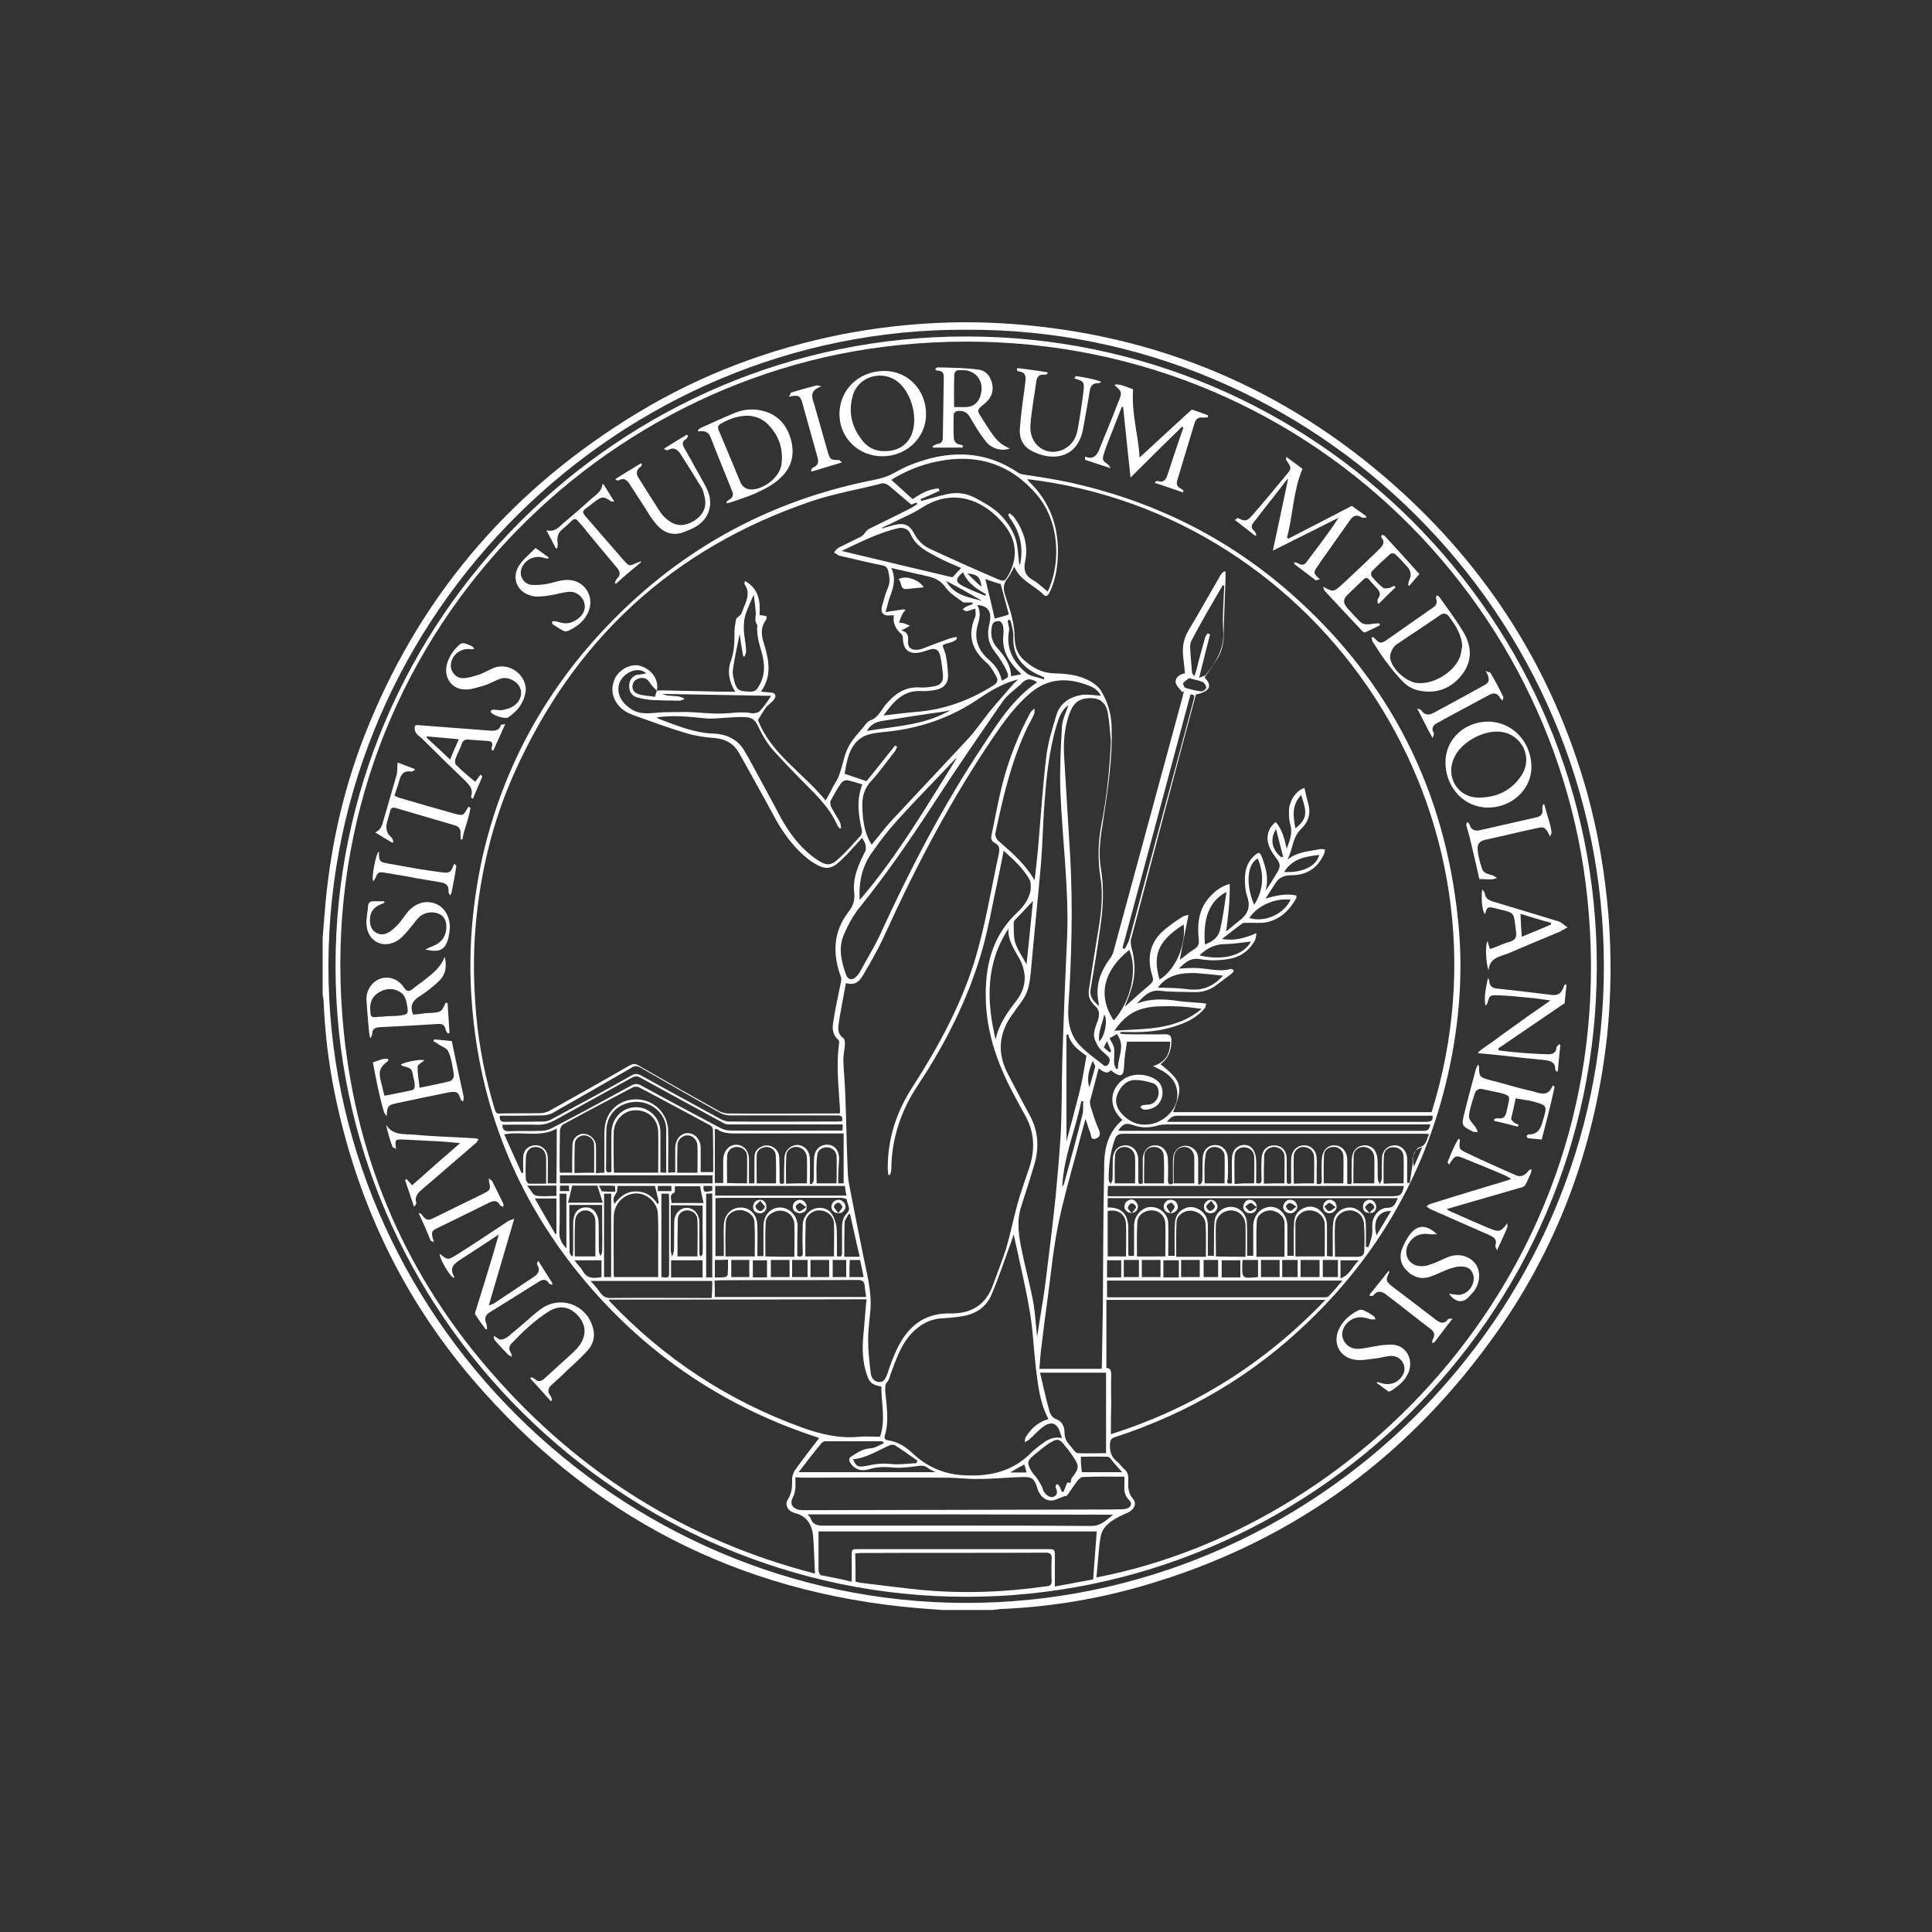 <?xml version="1.0" encoding="utf-8"?>
<!-- Generator: Adobe Illustrator 24.2.3, SVG Export Plug-In . SVG Version: 6.00 Build 0)  -->
<svg version="1.1" id="Livello_1" xmlns="http://www.w3.org/2000/svg" xmlns:xlink="http://www.w3.org/1999/xlink" x="0px" y="0px"
	 viewBox="0 0 600 600" style="enable-background:new 0 0 600 600;" xml:space="preserve">
<rect x="0" y="0" width="600" height="600" fill="#333333" stroke="none"/>
<style type="text/css">
	.st0{fill:#FFFFFF;}
</style>
<g id="XAoyNb.tif">
	<g>
		<path class="st0" d="M292.7,500c-2.7-0.2-5.3-0.4-7.9-0.6c-55.7-4.8-101.7-28.7-138-71c-22.1-25.9-36.1-55.7-42.9-89.1
			c-1.9-9.3-3-18.7-3.4-28.3c0-0.7-0.2-1.5-0.3-2.1c0-5.9,0-11.8,0-17.7c0.3-3.6,0.6-7.3,0.9-10.9c1.8-19.2,6.2-37.8,13.6-55.6
			c17.1-41.5,45.2-73.5,83.5-96.6c19.5-11.8,40.6-19.7,62.9-24.2c17.5-3.4,35.2-4.6,53-3.3c45.2,3.3,84.8,19.9,118.8,50
			c29.3,26,49.4,57.8,60,95.6c3.4,12.3,5.5,24.9,6.6,37.7c1,12.6,0.9,25.2-0.4,37.8c-3.8,34.8-15.6,66.7-36.3,94.9
			c-27.5,37.8-63.8,63.4-108.9,76.2c-14.1,4-28.5,6.3-43.2,6.9c-0.8,0.1-1.7,0.2-2.5,0.3C302.9,500,297.8,500,292.7,500z
			 M300.2,102.4C192.9,101.8,102.3,190,102,299.6c-0.4,108.7,90.1,198,197.7,198.2c108.6,0.2,198.4-89.2,198.4-197.6
			C498.1,190.5,408.3,101.9,300.2,102.4z"/>
		<path class="st0" d="M300.2,104.5c108.1,0,195.8,87.7,195.7,195.6c-0.1,109.2-89.6,195.8-195.8,195.8
			c-106.1,0-195.9-87-195.9-195.9C104.2,192,192.7,104.3,300.2,104.5z M204,214.5c0.6-0.1,1.3-0.1,2-0.1c5.8,0.1,11.7,0.3,17.5,0.4
			c1.5,0,3,0,4.8,0c-1.9-3.2-2.5-6.3-1.3-9.6c0.9-2.5,1.1-5.1,1.1-7.9c-0.1-1.7,0.2-3.4,0.5-5c0.1-0.4,0.7-0.7,1.1-1.1
			c0.2-0.2,0.5-0.4,0.6-0.8c0.4-0.8,0.6-1.7,1-2.5c0.9-2.2,1.5-4.3-0.1-6.5c-0.1-0.1,0.1-0.4,0.1-1c4.6,2.5,4.8,6.7,4.6,10.6
			c0.8,0.1,1.5,0.2,2.2,0.4c-0.1,0.4,0,0.8-0.2,1.1c-1.8,2.4-1.5,4.9-0.6,7.5c1.5,5,2.5,10-1,14.8c1.3,0.1,2.3,0.2,3.3,0.3
			c1.1,0.1,1.5,0.8,1,1.8c-0.4,0.7-1.1,1.3-1.7,1.8c-0.4,0.4-0.8,0.6-1,1c-0.8,1.1-1.6,2.4-2.5,3.9c4,10.5,14,16.4,21,25
			c0.8-1.5,1.6-2.7,2.2-4.1c0.7-1.3,1.6-2.5,2-3.8c1.1-2.9,1.5-6.1,2.9-8.8s3.7-4.8,5.5-7.2c0.4-0.4,0.8-0.8,1.3-1
			c1.9-0.6,2.8-2.2,3.9-3.7c0.5-0.8,1.1-1.5,1.8-2.2c2.6-2.9,5.8-4.6,9.8-4.3c1.3,0.1,2.7-0.1,4-0.3c2.5-0.4,3.3-1.6,3-4.1
			c-0.2-1.8-0.4-3.6-0.8-5.4c-0.4-1.9-1.5-2.5-3.2-2c-1,0.3-2,0.7-3,0.9c-3.4,0.7-5.3-0.7-5.4-4.3c0-0.4-0.1-1.1-0.4-1.3
			c-1.8-1.6-2.8-3.4-2.4-5.9c-0.4,0-0.6,0-0.9,0c-2.5,0.3-3.4-0.8-2.7-3.2c0.6-1.8,0.9-3.5,1.7-5.2c0.8-1.9,0.6-3.6,0.1-5.5
			c-0.3-0.8-0.6-1.4-1.7-1.6c-4.5-0.9-8.9-2-13.3-3c-0.6-0.1-1.1-0.7-1.8-1c0.4-0.5,0.8-1.1,1.4-1.5c2.2-1.1,4.5-2.2,6.7-3.3
			c0.4-0.2,0.7-0.4,1-0.7c0.6-0.6,1-1.4,1.7-1.8c4.4-2.2,8.8-4.3,13.1-6.5c0.7-0.4,1.3-0.8,2-1.3c-0.1-0.1-0.1-0.3-0.3-0.4
			c-0.5,0.2-1.1,0.4-1.6,0.6c-2.2-1.9-4.4-3.7-6.6-5.6c-0.9-0.8-2-1.3-3.2-0.8c-7,1.8-14.2,3-21,5.3c-43.5,14.7-74.3,43.4-92.8,85.2
			c-6.6,14.9-10.3,30.7-11.7,46.9c-0.8,9.3-0.6,18.4,0.2,27.6c0.9,10,2.9,19.8,5.8,29.4c0.3,0.8,0.6,1.3,1.6,1.1
			c4.2-0.1,8.4,0,12.6-0.1c0.8,0,1.8-0.3,2.5-0.6c8.4-4.7,16.8-9.4,25.1-14.2c1.1-0.6,2-0.6,3,0.1c8.3,4.8,16.6,9.5,24.9,14.1
			c0.8,0.4,1.8,0.7,2.7,0.7c11,0.1,21.9,0,32.9,0c0.6,0,1.1,0,1.8,0c0.1-0.4,0.1-0.6,0.1-0.8c-0.4-7-1.3-14.1-0.3-21.2
			c0.1-0.3-0.1-0.7-0.3-0.9c-1.8-1.6-1.9-3.7-1.5-5.7c0.6-4,1.5-7.9,2.3-11.9c0.1-0.6,0.3-1.3,0.1-1.8c-2.7-7.2-2.5-14.1,2.3-20.3
			c1.4-1.8,2-3.4,1.8-5.8c-0.6-4.7,1.3-8.9,3.4-13c0.3-0.6,0.2-1.4,0.1-2c-0.1-0.7-0.6-1.4-1.1-2.2c-0.6,0.7-1.1,1.3-1.7,1.9
			c-1.8,2-3.6,4-5.5,5.7c-2.5,2.2-4.4,2.2-7.3,0.5c-0.6-0.4-1.1-0.7-1.7-1.1c-5.1-3.9-8.7-9-11.6-14.6c-3.4-6.3-6.9-12.5-10.4-18.8
			c-1.7-2.9-4.1-4.3-7.6-4.6c-3-0.2-6.2-0.7-9.1-1.6c-5.4-1.6-10.7-3.6-16.1-5.5c-1-0.4-2-0.8-2.8-1.4c-2.9-2-4.4-5.3-3.4-8.7
			c0.8-3.4,4.7-6,8-5.3C202.4,207.7,204.7,211.1,204,214.5c-0.4-0.4-0.8-0.8-1.3-1.3c-0.6-0.7-1-1.6-1.8-2.2
			c-1.1-0.9-3.3-0.4-4.1,0.8c-0.8,1.5-0.4,3.1,1.3,3.7c1.7,0.6,3.5,0.6,5.3,0.9C203.6,215.6,203.8,215.1,204,214.5z M254.4,446.6
			c-0.7-0.3-1.1-0.4-1.7-0.6c-29.1-9.7-53.4-26.5-72.8-50.3c-19.7-24.3-30.8-52.2-33.3-83.4c-1.3-15.5-0.1-30.9,3.2-46
			c5.7-25.1,17.1-47.4,34.1-66.8c23.1-26.2,51.6-43,85.7-50.1c2-0.4,4.1-0.8,5.9-1.5c2.3-0.9,4.4-2.4,6.7-3.3
			c11.7-4.8,23.2-5.1,34,2.2c0.5,0.4,1.3,0.5,1.9,0.6c4.4,0.7,8.7,1.3,13,2.2c26.3,5.6,49.7,17,69.9,34.8
			c30.5,26.9,47.7,60.8,51.8,101.3c1.5,14.1,0.7,28.2-1.9,42.1c-6.1,32.3-20.9,59.9-44.5,82.6c-17.2,16.6-37.3,28.5-60.1,35.9
			c-1.3,0.4-1.5,1-1.6,2.2c-0.1,2.2,0.4,4,2.2,5.4c0.8,0.6,1.4,1.6,2.2,2.3c1.1,0.9,1.4,2,1.3,3.4c-0.1,2.1-0.1,4.1,1.5,5.9
			c1.1,1.3,0.5,2.9-1,3.9c-0.8,0.5-1.8,0.8-2.7,1.3c-2.9,1.4-5.8,3.2-6.4,6.6c-0.7,4.1-0.8,8.3-1.3,12.6
			c84.2-16.3,163.9-99.8,152.5-210.7c-10.3-101.2-101-183.7-214.2-172C179.1,117.4,95,207.3,106.8,320.8
			c4.2,40.4,19.7,76,46.7,106.5c26.8,30.4,59.8,51.1,99.6,61.4c-0.2-4.3-0.3-8.1-0.6-11.9c-0.4-3.4-2-6-5.6-6.9
			c-2.3-0.6-3.3-2.6-2.2-4.3c1.4-2.1,1.3-4.3,1.3-6.5c0.1-0.8,0.4-1.8,0.8-2.4C249.2,453.3,251.8,450,254.4,446.6z M380.8,289.3
			c1.5-1.3,3-2.5,4.6-3.8c2.3-1.9,2.9-4.1,2-6.9c-0.4-1.1-0.6-2.2-0.7-3.4c-0.3-3.6,0-7,3-9.6c1.3-1.1,1.6-0.9,2.2,0.6
			c1.3,3.4,2.2,6.8,1.1,10.4c1.5-2,2.7-4.1,3.9-6.1c0.9-1.5,0.5-2.7-0.5-3.9c-0.8-1.1-1.8-2.5-2.3-3.9c-1.1-2.9-0.1-5.8,2.1-7.4
			c2,2.3,2.7,5.2,3.4,8.3c1-2.7,1.9-5,1.1-7.6c-0.4-1.3-0.4-2.7-0.4-4.1c0-3.1,2.2-6.4,4.8-7.2c0.4,1.8,0.8,3.5,1.3,5.3
			c0.7,2.9-0.2,5.4-2.3,7.4c-2.8,2.7-2.6,6.5-4.3,9.6c3-2.5,6.8-2.6,10.2-3.3c0.5-0.1,1,0.1,1.5,0.1c-0.1,0.5-0.1,1.1-0.4,1.6
			c-1.9,4.1-5.1,6.3-9.7,6.4c-2,0-3.9,0.4-5.1,2.2c-1.1,1.6-2.1,3.3-3.3,5.1c3.2-1,6.4-1.7,9.6-1c0,0.4,0,0.5,0,0.7
			c0,0.1-0.1,0.3-0.2,0.4c-2,3.6-4.9,6.3-9,7.2c-2,0.4-4,0.1-6,0.2c-0.6,0-1.3-0.1-1.6,0.2c-2.1,1.5-4.2,3.2-6.3,4.8
			c3.9,0.7,7.2-0.3,10.7-1.8c-0.1,1-0.2,1.8-0.6,2.5c-1.8,3.1-4.6,5-7.9,5.5c-2.8,0.5-5.9,0.6-8.8,0.1c-3.2-0.6-4.8,1-6.8,2.9
			c1.8-0.1,3.2-0.2,4.8-0.2c3.9,0,7.6,1.4,11.4,0.3c0.2-0.1,0.6,0.3,0.9,0.5c-0.2,0.3-0.3,0.7-0.6,0.9c-1.5,1.1-2.9,2.2-4.4,3.3
			c-2.2,1.8-4.8,2.7-7.7,2.5c-3.4-0.1-6.8,0-10.2-0.4c-3.4-0.4-5.3,1.9-7.3,4c4.4-1.7,8.8-1.5,13.1-0.8c2.4,0.3,4.8,0.4,7.1,0.6
			c0.4,0.1,0.9,0.1,1.4,0.2c-0.1,0.5-0.2,1.1-0.5,1.5c-2.1,2.4-4.8,4-7.7,5c-5.3,2-10.7,2.5-16.3,2.3c-0.7,0-1.5,0-2.2,0
			c0,0.1,0,0.4,0,0.5c0.6,0.1,1.1,0.2,1.7,0.2c4.1,0,8.2,0.1,12.3,0c1.4,0,1.9,0.5,1.9,1.9c0,2.9-0.8,5.5-3.4,7.4
			c6.7,5.3,7.1,6.9,3.9,14.9c26.8,0,53.6,0,80.3,0c28.8-92.3-34.1-185.8-125.6-196.6c0.2,0.2,0.3,0.4,0.4,0.6
			c6.9,6.5,9.6,14.7,9.1,23.9c-0.2,3.7-0.9,7.3-2.5,10.6c-0.4,0.9-1.1,1.7-2,0.7c-2.9-2.9-7.2-4.3-9-8.6c-0.7,1.3-1.3,2.6-2.1,3.6
			c-1.3,1.6-1.4,3.2-0.8,5c0.7,2.5,1.7,4.8,2.2,7.3c0.5,2,0.8,4.1,0.8,6.2c0.1,2.7,0.8,4.9,2.7,6.7c2.7,2.5,5.7,4.2,9.5,4.3
			c3.5,0.1,7.2,0.4,10.4,2c1.5,0.7,3.2,1.9,4.1,3.2c2,3.2,3.2,6.9,3.4,10.8c0.4,10-1.1,19.8-2.6,29.7c-0.8,5-1.6,9.9-0.7,14.9
			c1,6.1,0.7,12.2-0.2,18.3c-0.9,6.5-1.9,12.8-3,19.2c-0.4,2.5,0.9,3.6,2.5,5.2c0-0.5,0.1-0.7,0-0.9c-1.1-5.2,0.4-9.7,3.6-13.9
			c0.4-0.6,0.8-1.3,1-2.1c7.2-26.4,14.3-52.8,21.5-79.2c0.1-0.5,0.2-1,0.4-1.6c-0.2,0.1-0.4,0.1-0.6,0.2c-0.7-1-1.9-2-2-3
			c-0.1-1.6,1.3-2.5,2.9-2.8c-0.2-1.7-0.3-3.2-0.5-4.7c-0.4-3-0.1-5.8,1.6-8.6c3.4-5.7,6.7-11.6,10-17.3c0.2-0.4,0.7-0.7,1.1-1.1
			c0.1,0.1,0.3,0.1,0.4,0.2c0,0.7,0,1.4,0,2.1c-0.2,6.1-0.5,12.1-0.6,18.2c-0.1,2.5-0.7,4.8-2.1,6.9c-1.3,1.9-2.5,3.8-3.8,5.6
			c2.5,2.6,1.7,4.3-2.7,5.3c-6.8,25.3-13.5,50.8-20.2,76.2c-0.1,0.6,0,1.3,0.1,2c1.3,4.4,1.4,8.8,0.1,13.1c-0.6,1.9-1.3,3.7-2.1,5.7
			c2.7-2.5,5.3-4.8,7.9-7c0.8-0.7,1.1-1.3,0.7-2.5c-1.8-5.6-0.9-10.7,3.9-14.6c1.7-1.4,3.4-2.6,5.3-3.8c0.5-0.4,1.1-0.4,2-0.7
			c-1,4.9-1.9,9.5-2.7,14c1.5-1.1,2.9-2.4,4.6-3.4c1.1-0.7,1.4-1.5,1.3-2.7c-0.5-4.6-0.2-9.1,2.9-12.9c1.8-2.1,3.8-3.8,6.7-4.6
			C382,279.9,381.4,284.5,380.8,289.3z M311.7,264.2c-0.7,3.5-1.3,6.7-2,9.9c-1.6,7.3-2.8,14.6-4.9,21.7
			c-4.3,14.7-11.2,28.3-19.6,41c-5.3,7.9-8.3,16.6-8.4,26.3c0,0.6-0.2,1.1-0.4,1.8c-0.1,0-0.4,0-0.5,0c-0.1-0.6-0.2-1.3-0.2-1.8
			c-0.1-9.4,2.7-17.9,7.8-25.7c7.7-12,14.5-24.4,18.9-38.1c3.5-11.2,5.3-22.7,7.8-34.2c0.4-1.7,0-2.7-1.4-3.4
			c-0.9-0.5-1.1-1.3-0.9-2.2c1.1-5.2,2-10.4,3.3-15.6c2-7.9,4.9-15.4,8.8-22.6c0.3-0.5,0.8-0.8,1.3-1.3c-0.1,0.6,0.1,1.3-0.2,1.9
			c-0.6,1.3-1.3,2.6-2,3.9c-5,10.5-7.6,21.7-10,33.1c-0.1,0.6,0.3,1.5,0.7,2c1.4,1.3,2.9,2.5,4.3,3.8c2.7,2.6,5.3,5.3,7.2,8.7
			c0.4-3.4,0.8-6.8,1.1-10.2c0.8-9.3,1.4-18.7,2.5-28c0.5-4.5,1.9-8.9,3.2-13.2c1.1-3.6,4.1-5.6,7.9-6.2c2-0.2,4,0.1,5.9,0.3
			c-0.8-1.7-2.3-2.7-4.1-3.3c-6.5-2.5-12.5-2.1-17.9,2.5c-4.7,4-8.2,8.9-11.6,13.9c-13.2,19.5-24.1,40.3-33.8,61.7
			c-1.8,3.9-3.9,7.6-6.1,11.3c-1.1,2-2.4,4.1-5.7,3.1c-0.8,4.5-1.7,8.8-2.3,13c-0.2,1.5,0,3.1,1.5,4.1c0.4,0.3,0.5,1.1,0.5,1.8
			c-0.1,1.8-0.5,3.4-0.5,5.1c0.1,3.4,0.5,6.9,0.6,10.4c0.3,7.5,0.4,15,0.7,22.4c0.1,2,0.1,3.9,0.5,5.7c1.4,7.4,2.9,14.8,4.4,22.2
			c1.1,5.6,2.7,11.1,2.2,17c-0.3,3.1-0.7,6.2-0.7,9.3c0,3.3,0.4,6.7,0.8,10c0.1,1.4,0.9,2.8,2.6,2.9c1.6,0.1,2.1-1.3,2.6-2.6
			c0.8-2.5,1.7-4.9,2.8-7.3c3.3-7.1,8.4-11.6,16.8-11.4c6.5,0.1,11-2.7,13.2-8.9c1.4-3.9,2.9-7.6,4.1-11.4c1.3-4.4,2.2-9,3.4-13.4
			c1.1-4,2.5-7.8,3.8-11.7c1.8-5.6,1.6-11.1-1.5-16.4c-0.9-1.6-1.8-3.2-2.6-4.8c-6.1-11-10.1-22.4-9.4-35.3
			c0.4-8.8,3.2-16.6,9.8-22.7c1.9-1.8,3.4-3.9,4-6.5c0.2-1.1,0.2-2.7-0.3-3.7C317.8,269.7,314.8,267,311.7,264.2z M189,403.6
			c0.2,0.4,0.3,0.5,0.4,0.6c16.8,17.7,36.7,30.8,59.6,39.1c5.8,2.1,11.6,3.5,17.8,2.9c2.2-0.2,4.3,0,6.5,0
			c1.8-5.3,0.4-10.4,0.4-15.6c-2.7-0.5-3.5-1.1-4.3-3.1c-1.5-4.1-1.7-8.3-1.3-12.6c0.4-3.8,0.6-7.5,1-11.4
			C242.3,403.6,215.7,403.6,189,403.6z M325.6,440.7c-2.7-5.1-3.2-10.4-3.9-15.8c-0.7-6.1-0.9-12.2-2-18.2
			c-1.3-7.7-3.2-15.4-4.9-23.4c-0.2,0.8-0.4,1.4-0.6,1.9c-2,5.5-3.9,11.2-6.2,16.7c-1.7,4.1-5.1,6.3-9.4,6.9
			c-1.9,0.3-3.8,0.5-5.6,0.6c-4.1,0.1-7.3,1.9-10,4.8c-3.4,3.7-4.8,8.3-6.5,12.8c-0.2,0.6-0.4,1.5-0.8,2c-0.9,0.8-0.8,1.8-0.8,2.9
			c0.4,4.6,1.3,9.3-0.1,13.9c-0.3,0.8,0.1,1.4,0.9,1.5c3.2,0.4,5.7,2.1,7.9,4.2c4.2,3.9,9.1,6.1,14.8,6.6c8.1,0.6,15.6-0.7,21.7-6.8
			c1.1-1.1,2.5-2.2,3.9-3.2c1.5-1.1,3.2-2,5.8-1.5c-0.6-1.6-0.8-3.1-1.8-3.9c-1.1-1.1-2.7-0.6-3.9,0.3c-1.6,1.1-2.9,2.7-4.4,4
			c-0.4,0.4-1,0.6-1.5,0.9c0.1-0.6,0.1-1.4,0.5-1.8C320.5,443.3,322.6,441.6,325.6,440.7z M322.1,415.2c0.8-5.7,1.9-11.4,2.6-17
			c1.1-9.1,2.3-18.2,3.2-27.3c0.6-6.2,1.1-12.3,1.5-18.4c0.4-7.6,0.3-15.2,0.5-22.8c0.4-12.8,0.9-25.8,1.5-38.6
			c0.6-15.2-1.5-30.4-2.1-45.6c-0.2-6.6,0.1-13.2,0.5-19.8c0.1-2.2,1.3-4.5,2-6.7c-2.3,1.6-3,4.1-3.8,6.7c-2.2,7.6-3,15.4-3.6,23.3
			c-0.5,6.4-0.6,12.8-1.1,19.1c-1,11.4-2.2,22.7-3.2,34.1c-0.3,2.9-0.7,5.7-2.4,8.2c-0.9,1.4-2,2.7-2.9,4.1c-4.6,6-5.3,12.3-1.8,19
			c2.2,4.2,4.3,8.3,6.6,12.5c2.8,4.9,3.2,10.1,1.7,15.4c-1.3,4.4-2.7,8.8-4.1,13.1c-1.6,4.8-0.8,9.5,0.2,14.2
			c1.1,5.4,2.6,10.7,3.6,16.3C321.5,408.2,321.7,411.7,322.1,415.2z M345,445.4c25.9-8.2,47.9-22.1,66.6-41.7c-22.8,0-45.3,0-68,0
			c0,7.1,0,14,0,21.1c1.4,0.1,1.5,1.1,1.5,2.3c-0.1,2.9,0,5.9,0,8.8C345,439,345,442.1,345,445.4z M348.6,347.8
			c-0.3-0.3-0.6-0.5-0.8-0.8c-3.4-3.6-3.1-8.6,0.8-11.6c3-2.4,8.2-2.1,11.1,0.5c1.5,1.3,1.8,4.2,0.6,6.2c-0.9,1.8-3.7,2.9-5.4,2.4
			c-0.3-0.1-0.5-0.5-0.8-0.7c0.3-0.2,0.5-0.5,0.8-0.6c0.7-0.1,1.5-0.1,2.2-0.2c1.5-0.4,2.6-1.7,2.7-3.3c0.1-1.6-0.4-2.9-2-3.4
			c-1.7-0.5-3.4-0.9-5.2-0.9c-2.7,0-4.5,1.9-5.5,4.2c-1,2.2-0.4,4.3,1.1,6.1c2.2,2.5,5,3.9,8.4,3.5c4.1-0.3,8.2-3.8,8.9-7.6
			c0.7-4.4-1.3-7.6-5.6-9.6c-0.5-0.2-0.9-0.5-1.8-0.9c4.1-1.3,5.3-4,5.3-7.6c-4.6,0-9.1,0-13.4,0c-0.4,2.5-0.8,4.9-0.9,7.4
			c-0.1,3.2-0.8,4.1-4.1,1.5c-1.4,1.4-2.5,0.3-3.8-0.6c-0.9,3.4-1.8,6.9-2.7,10.2c-0.1,0.4,0.1,0.8,0.1,1.3c0.8,2.5,1.5,5,2.6,7.4
			c0.7,1.5,0.4,2.5-0.9,2.9c-1.6,0.6-1.4-1-1.7-1.8c-0.6-1.3-0.8-2.6-1.5-4.3c-1.1,3.9-2,7.4-2.9,10.8c-2,7.4-4.1,14.7-5.6,22.2
			c-1.5,7.4-2.2,14.9-3.2,22.4c-0.7,5.2-1.4,10.3-2,15.5c-0.3,2.2-0.4,4.4-0.6,6.7c6.7,0,13,0,19.3,0c0.1-0.6,0.1-1,0.1-1.5
			c0.1-5.9,0.2-11.8,0.3-17.7c0.1-14.2,0.1-28.3,0.4-42.6C342.8,357.5,343.7,351.9,348.6,347.8z M345,230.3
			c-0.3-2.9-0.4-5.7-0.9-8.6c-0.6-3.8-2.9-5.3-6.8-4.8c-3.4,0.4-4.6,2.9-5.5,5.7c-1.3,4.1-1.6,8.3-1.3,12.7
			c0.6,10.4,1.3,21,1.9,31.4c0.8,15.3,0.4,30.6-0.6,45.8c-0.3,4.6,0.4,9,3.7,12.3c2,2.1,4.4,3.8,6.6,5.5c0.6,0.5,1.3,1.3,2.1,0.2
			c0.6-0.8,0.6-1.8-0.2-2.5c-0.8-0.8-1.8-1.5-2.5-2.4c-0.6-0.7-1-1.7-1.4-2.5c-1-2.4,0.4-4.6,1-6.7c0.4-1.6,0.3-2.7-0.9-3.9
			c-1.6-1.4-2.4-3-2-5.3c0.8-5.3,1.6-10.6,2.5-16c1.1-6.3,2.1-12.6,1-19c-0.8-5.5-0.7-10.9,0.4-16.4
			C343.7,247.6,344.6,239.1,345,230.3z M247,458.8c0,1.4,0.1,2.5,0,3.5c-0.1,0.8-0.3,1.9-0.7,2.6c-1.1,2-0.4,3.4,1.8,4
			c0.6,0.1,1.3,0.1,1.8,0.1c30.5-0.1,60.9-0.1,91.4-0.2c2.5,0,5,0,7.5-0.1c2.2-0.1,3.2-1.6,1.8-2.9c-1.5-1.5-1.5-3.1-1.4-4.9
			c0-0.7,0-1.5,0-2.3c-4.5,0-8.7-0.1-12.9,0.1c-0.7,0-1.5,0.9-2.1,1.7c-0.9,1.3-1.8,2.6-2.7,3.9c-0.2,0.3-0.7,0.3-1.1,0.4
			c-0.5,0.2-0.9,0.4-1.5,0.6c-0.7,0.3-1.5,0.7-2.3,0.7c-2.1,0.1-3.8-1.5-4.5-4c-0.8-2.7-1.6-3.4-4.5-3.3c-4.5,0.1-9,0.6-13.5,0.6
			c-3.4,0.1-6.8-0.4-10.1-0.4c-14.9-0.1-29.9,0-44.9,0C248.5,458.8,247.9,458.8,247,458.8z M270.7,262.3c2.3-2.7,4.3-5.5,6.6-7.9
			c7.7-8.3,15.5-16.5,23.2-24.8c2.5-2.7,4.6-5.8,6.9-8.7c2.4-2.9,4.9-5.7,7.4-8.6c0.4-0.4,0.9-0.8,1.4-1.3
			c-4.5,1.1-8.4,3.4-12.1,5.9c-8.9,6.1-18.7,9.4-29.3,10.4c-2.5,0.3-5.5,0.5-7.4,1.9c-3.8,2.6-4.4,7.2-5.1,11.1
			c2.4,0.8,4.5,1.5,6.8,2.3c2.9-3.5,5.8-7.3,8.9-11.1c0.2,0.1,0.4,0.3,0.6,0.4c-0.3,0.6-0.4,1.1-0.8,1.6c-2.4,3-4.6,6.2-7.2,9
			c-2.1,2.2-2.8,4.7-2.8,7.6c0,1.3,0.1,2.5,0.2,3.9C268.4,256.9,269,259.7,270.7,262.3z M261.2,257.2c-0.1,0.1-0.3,0.1-0.4,0.1
			c-0.3-0.4-0.6-0.6-0.8-1.1c-1.8-4.1-4.6-7.3-7.6-10.4c-4.1-4.1-8.2-8.3-12.1-12.6c-1.9-2.1-3.4-4.6-4.6-7.1
			c-1-2.2-1.8-3.3-4.3-3.4c-2-0.1-4,0.1-6,0.2c-2.1,0.1-4.2,0.4-6.3,0.2c-5-0.5-10-1.1-15.2-0.3c0.2,0.1,0.4,0.3,0.6,0.4
			c5.4,2,10.7,4.3,16.6,4.6c4.8,0.1,8.6,2,10.7,6.5c0.1,0.1,0.2,0.3,0.3,0.4c3.4,6.3,6.9,12.6,10.2,18.9c2.9,5.3,6.5,10.1,11.6,13.5
			c2.7,1.8,4.2,1.8,6.5-0.4c2.5-2.2,4.7-4.8,6.9-7.2c0.3-0.4,0.4-1,0.4-1.5c-1.1-4.8-1.8-9.5,0.1-14.4c-1.7-0.5-3.2-1-4.7-1.3
			c-0.6-0.1-1.5,0.4-1.8,0.8c-1.3,1.8-2.3,3.7-3.3,5.5c-0.3,0.5-0.1,1.4,0.1,1.9c0.8,1.7,1.9,3.2,2.8,4.9
			C261.1,256,261.1,256.6,261.2,257.2z M292.7,200.5c0.4,1.1,0.8,2,1,2.9c0.4,1.9,0.6,3.9,0.7,5.7c0.3,2.9-1.1,4.7-4.1,5.2
			c-1.5,0.3-3.1,0.4-4.6,0.3c-5.4-0.1-8.3,3.4-11.3,7.6c3.4-0.4,6.6-0.8,9.8-1.1c8.9-0.6,17-3.6,24.4-8.3c1.1-0.7,1.5-1.6,0.8-2.7
			c-0.8-1.5-1.7-3.1-2.9-4.2c-4.7-4-6.1-8.6-3.7-14.2c0.4-0.8,0.1-1.8,0.1-2.7c-1.3,0.4-2,0.7-2.7,0.8c-0.4,0.1-0.8-0.4-1.3-0.5
			c0.4-0.3,0.6-0.6,1-0.8c0.7-0.4,1.5-0.6,2.2-0.9c-0.1-0.1-0.1-0.4-0.1-0.5c-0.5,0-1,0-1.5,0c-0.5,0-1.3,0.1-1.6-0.2
			c-1.8-1.4-3.9-2.6-5.1-4.3c-1.7-2.5-3.9-3.3-6.5-3.8c-0.6-0.1-1.1-0.4-1.8-0.4c-2.7-0.6-5.4-1.3-8.7-2c1.5,3.2,0.7,5.9-0.3,8.6
			c-0.6,1.5-0.9,3.2-1.5,5.1c2.2-0.4,4.1-0.6,5.8-0.9c0.1,0.1,0.2,0.2,0.4,0.3c-0.4,0.4-0.8,0.8-1,1.3c-0.4,0.8-0.7,1.7-1,2.5
			c0.6,0.1,1.3,0.2,1.9,0.4c0.4,0.1,0.8,0.4,1.5,0.6c-0.9,0.6-1.6,0.9-2.7,1.5c2.2,0.5,2.2,1.9,2.1,3.3c-0.1,1.8,0.7,2.7,2.5,2.7
			c0.6,0,1.3-0.1,1.8-0.3c2.9-1.1,5.7-2.2,8.6-3.2c0.6-0.2,1.4-0.4,2.1-0.5c0.1,0.1,0.1,0.4,0.2,0.5
			C296.1,199.8,293.8,199.5,292.7,200.5z M264.5,491.2c0-2.8,0-5.3,0-7.9c0-2.2,0-2.2,2.2-2.2c19.5,0,39,0,58.5,0
			c2.4,0,2.4,0,2.4,2.4c0,2.9,0,5.9,0,9.2c4.2-0.8,8.1-1.5,11.9-2.2c0.4-5.2,0.7-10,1.1-14.9c-28.7,0-57.7,0-86.4,0
			c0,4.1,0,8.1,0,12.1c0,0.5,0.4,1.4,0.8,1.5C258.1,489.8,261.2,490.4,264.5,491.2z M285.9,155c0.1,0.2,0.1,0.4,0.1,0.6
			c2.8-0.7,5.5-1.6,8.4-2.2c2.9-0.6,5.9-0.2,8.6,1.3c2.6,1.4,5.3,2.9,7.4,4.9c2,2,3.9,4.6,4.8,7.2c1,2.6,0.9,5.6,1.4,8.7
			c0.1-0.4,0.3-0.4,0.3-0.6c0.9-5-0.1-9.5-3-13.6c-0.4-0.5-0.6-1-0.8-1.5c0.1-0.1,0.3-0.2,0.5-0.4c0.4,0.4,1,0.8,1.4,1.3
			c2.9,4.1,4.4,8.6,3.4,13.5c-0.6,2.7-0.1,4.5,2.3,5.9c1.7,0.9,3.1,2.4,4.7,3.6c4.1-8.8,3.8-21.9-3.7-30.4
			c-8.1-9.3-18.5-12.5-30.5-10c-5.1,1-9.8,2.9-14.4,5.7c2.3,2.1,4.5,4.1,6.6,6c2.6-1.7,5.1-3.2,8.1-3.3c0.1,0.2,0.2,0.5,0.3,0.7
			C289.9,153.3,287.9,154.2,285.9,155z M265.7,491.2c0.6,0.1,1.3,0.4,2,0.4c5.9,0.7,11.9,1.5,17.8,2.1c13.3,1.3,26.5,0.8,39.7-1.1
			c1.1-0.1,1.4-0.6,1.4-1.7c-0.1-2.2-0.1-4.5,0-6.7c0.1-1.5-0.4-2-1.9-2c-19.1,0.1-38.2,0-57.3,0.1c-0.6,0-1.1,0.1-1.8,0.1
			C265.7,485.6,265.7,488.4,265.7,491.2z M382.6,367.5c0-2.7-0.1-5.3,0-7.9c0.1-2,1.1-3.4,2.8-3.9c1.7-0.4,3,0.1,3.9,1.5
			c0.5,0.8,0.7,1.9,0.8,2.8c0.1,2.5,0,5,0,7.4c1.4,0.4,1.7-0.1,1.7-1.1c-0.1-2.2-0.1-4.3,0-6.5c0.1-2.5,1.6-4.1,3.9-4.1
			c2.3,0,3.9,1.6,3.9,4.2c0,2.2,0,4.5,0,6.7c0,0.9,0.3,1.4,1.4,0.8c0-2.5-0.1-5,0-7.6c0.1-2.4,1.8-4.1,4-4.1c2.2,0,3.8,1.6,3.9,4
			c0.1,1.3,0,2.7,0,4s0,2.6,0,3.9c1.3,0.4,1.6-0.1,1.6-1.1c-0.1-2.1-0.1-4.3,0-6.4c0.1-2.7,1.7-4.5,4-4.4c2.3,0.1,3.9,1.9,3.9,4.6
			c0,2.5,0,4.8,0,7.3c1.1,0.4,1.4,0.1,1.4-0.9c-0.1-2.1,0-4.2,0-6.4c0-2.7,1.5-4.5,3.9-4.6c2.4-0.1,4,1.7,4.1,4.5c0.1,2,0,4,0.1,6
			c0,0.5,0.4,1,0.6,1.5c0.2-0.5,0.6-1,0.6-1.5c0.1-2.2,0-4.5,0.1-6.7c0.1-2.3,2-3.9,4.1-3.8c2.1,0.1,3.6,1.8,3.7,4
			c0,0.8,0,1.6,0,2.3c0,1.8,0,3.5,0,5.3c0.3,0,0.5,0.1,0.8,0.1c0.3-2,0.6-3.9,0.9-5.9c0.1-0.8-0.2-1.7,0.1-2.3
			c0.5-1.1,1.1-2.7,2-2.9c2.2-0.6,2.2-2.4,3-4.1c-0.7-0.1-1.3-0.1-1.8-0.1c-31.1,0-62.2,0-93.3,0c-1.3,0-1.9,0.4-2.4,1.5
			c-1.5,4.1-2,8.3-2,12.8c0,0.4,0.4,0.8,0.6,1.3c0.2-0.4,0.6-0.9,0.6-1.4c0.1-2.2,0-4.3,0.1-6.5c0.1-2.5,1.8-4.2,4.1-4.1
			c2.2,0.1,3.7,1.8,3.8,4.3c0,2.2,0,4.5,0,6.7c0,1.1,0.4,1.1,1.4,0.8c0-2.5,0-4.9,0-7.4c0-2.6,1.7-4.5,3.9-4.4
			c2.2,0,3.8,1.7,3.9,4.3c0.1,2.1,0.1,4.3,0,6.4c0,1.1,0.3,1.8,1.6,1.1c0-2.5-0.1-5,0-7.6c0.1-3.1,2.9-4.9,5.5-3.7
			c1.7,0.8,2.3,2.2,2.3,3.9c0,2.5,0,5,0,7.6c0.2,0.1,0.4,0.1,0.6,0.2c0.3-0.4,0.7-0.8,0.7-1.3c0.1-2.2,0-4.5,0.1-6.7
			c0-2.6,1.6-4.3,3.9-4.3c2.2,0,3.8,1.6,3.9,4.1c0.1,2.2,0.1,4.3,0,6.5C380.8,367.3,381.2,367.8,382.6,367.5z M273.9,163.9
			c0,0.1,0.1,0.1,0.1,0.2c1.1-0.4,2.3-0.6,3.4-1c3.2-0.8,5-0.3,6.5,2.6c1.1,2.1,2.7,3.7,4.8,4.7c6.9,3.2,13.8,6.3,20.8,9.3
			c2.5,1.1,2.5,0.9,3.9-1.5c2.8-5.4,2.2-10.6-1.5-15.2c-5.3-6.7-14.9-12.1-25.5-5.4c-3.2,2.1-6.9,3.5-10.3,5.3
			C275.4,163.1,274.6,163.6,273.9,163.9z M322.1,211.9c-1.7-1.1-3.1-1.4-4.6,0.1c-2,2-4.4,3.5-6,5.7c-7.6,11-15.1,21.9-22.4,33.2
			c-6.8,10.4-14,20.8-21.8,30.5c-2.1,2.5-3.8,5.5-5.1,8.6c-2,4.2-0.9,8.6,0.5,12.6c0.6,1.8,2.2,2,3.4,0.5c0.4-0.4,0.8-0.9,1.1-1.5
			c2-3.8,4.3-7.4,6.1-11.3c9.3-20.3,19.6-40.2,32-58.8C310.1,224.2,314.7,216.9,322.1,211.9z M413.9,390.2c0-2.5,0-4.7,0-7
			c0-1.5,0-2.9,0.3-4.3c0.5-2.4,2.8-4,5.2-3.9c2.2,0.1,4.4,2,4.7,4.3c0.1,1,0.1,2,0.1,2.9c0,1.7,0,3.3,0,5c0.3,0.1,0.5,0.1,0.8,0.1
			c0.4-1.3,0.9-2.5,1.1-3.8c0.2-1.1,0-2.3,0.1-3.4c0.1-2.5,2.2-5,4.6-5c2.3,0,2.6-1.5,3.3-3c-30,0-60.1,0-90.1,0c0,1,0,2,0,2.9
			c4.3-0.1,6.3,2,6.4,6.2c0,2.7,0,5.5,0,8.3c0,0.2,0.1,0.4,0.2,0.6c0.5,0,1-0.1,1.6-0.1c0-3.2,0-6.3,0-9.4c0-2.5,1.5-4.6,3.7-5.5
			c3.2-1.1,6.9,1.4,6.9,4.9c0.1,3.3,0,6.7,0,10c0.7,0,1.3,0,2,0c0-0.7,0-1.3,0-1.9c0-2.7-0.1-5.5,0.1-8.3c0.1-3.8,4.1-6.1,7.3-4.3
			c2,1.1,2.9,2.8,2.9,5c0,3.2,0,6.3,0,9.5c0.7,0,1.3,0,1.9,0c0-0.8,0-1.5,0-2.1c0.1-2.9-0.1-5.7,0.2-8.7c0.3-2.6,2.6-4.4,5.1-4.4
			c2.5,0,4.6,2,4.9,4.6c0.1,1.5,0.1,2.9,0.1,4.3c0,2.1,0,4.2,0,6.3c0.7,0,1.3,0,1.9,0c0-3.1,0-6.2,0-9.2c0-3.3,2.3-5.9,5.3-6
			c2.9-0.1,5.3,2.6,5.3,6c0,3,0,6.1,0,9.2c0.7,0,1.3,0,2,0c0-0.6,0-1.3,0-1.9c0-2.8-0.1-5.7,0.1-8.6c0.1-2.1,1.3-3.7,3.2-4.4
			c2-0.8,3.9-0.3,5.3,1.3c1.3,1.3,1.7,2.7,1.7,4.4c0,3,0,6.1,0,9.2C412.7,390.2,413.3,390.2,413.9,390.2z M323,426.3
			c1,4.2,1.8,8,2.9,11.9c0.2,0.9,1,2.1,1.8,2.4c2.2,0.7,2.9,2.5,2.9,4.3c0,1.7,0.6,2.8,1.7,4c0.5,0.5,0.8,1.1,1.4,1.7
			c0.3,0.3,0.6,0.7,1,0.7c2.9,0.1,5.8,0,8.8,0c0-8.4,0-16.7,0-25C336.7,426.3,330.1,426.3,323,426.3z M187.7,364.2
			c0-4.1,0-7.9,0-11.8c0-1.3,0.1-2.6,0.4-3.9c1.3-4.8,5.7-7.6,10.8-7c4.7,0.6,8.4,4.6,8.6,9.4c0.1,3.9,0,7.6,0,11.5
			c0,0.6,0,1.1,0,1.8c0.8-0.1,1.5-0.1,2.2-0.1c0-2.7,0-5.1,0-7.6c0.1-2.7,1.7-4.6,3.9-4.6c2.2,0,4,2,4,4.6c0,2.5,0,5,0,7.5
			c1.4,0,2.5,0,3.9,0c0-4.5,0-8.9-0.1-13.3c0-0.4-0.5-1.1-1-1.3c-7.3-3.9-14.6-7.9-21.9-11.7c-0.5-0.3-1.5-0.3-2,0
			c-7.2,3.8-14.5,7.6-21.6,11.5c-0.5,0.3-0.9,1.1-1,1.8c-0.1,4-0.1,7.9-0.1,11.9c0,0.4,0.1,0.8,0.1,1.3c1.3,0,2.5,0,3.8,0
			c0-1.3,0-2.3,0-3.4c0-1.8,0-3.7,0.1-5.5c0.1-1.8,1.7-3.1,3.2-3.2c1.5-0.1,3.3,1,3.9,2.7c0.2,0.6,0.2,1.5,0.2,2.2
			c0,2.5,0,4.8,0,7.4C186.1,364.2,186.8,364.2,187.7,364.2z M343.8,402.8c0.3,0.1,0.4,0.1,0.5,0.1c22.3,0,44.8,0,67.1,0
			c0.4,0,1.1-0.1,1.3-0.4c1.4-1.5,2.7-3,4.2-4.8c-24.6,0-48.8,0-73.1,0C343.8,399.4,343.8,401.1,343.8,402.8z M204.4,396.6
			c0-2.4,0-4.8,0-7.1c0-4.2,0.1-8.4-0.1-12.6c-0.1-2.9-2.5-5.4-5.1-6.1c-4.4-1-8.6,2.4-8.6,7.2c-0.1,5.9,0,11.8,0,17.7
			c0,0.3,0.1,0.6,0.1,0.9C195.2,396.6,199.7,396.6,204.4,396.6z M250.8,470.3c0.5,0.6,0.8,0.8,1,1.3c0.7,2.2,2.5,2.2,4.4,2.2
			c27.5,0,55.1-0.1,82.6,0.1c3.2,0,4.7-1.8,6.9-3.5C314.1,470.3,282.6,470.3,250.8,470.3z M344,371.5c0.8,0,1.6,0,2.3,0
			c28.6,0,57.3,0,86,0c2.7,0,3.2-0.5,3.7-3.2c-30.6,0-61.2,0-91.9,0C344,369.4,344,370.3,344,371.5z M260.3,367.5c0.7,0,1.3,0,1.7,0
			c0-5.1,0-10.2,0-15.5c-0.8,0-1.5,0-2.2,0c-10.2,0-20.3,0-30.5,0c-2.3,0-4.6,0.1-6.6-1.3c-0.2-0.1-0.5-0.1-0.7-0.1
			c0,5.7,0,11.3,0,16.8c0.9,0,1.8,0,2.6,0c0-1.3,0-2.5,0-3.6c0-1.3,0-2.5,0-3.7c0.1-2.7,1.8-4.6,4.1-4.6c2.3,0.1,3.9,1.8,3.9,4.6
			c0,2.5,0,4.8,0,7.4c0.6,0,1.1,0,1.7,0c0-1.4,0-2.7,0-3.9c0-1.3,0-2.7,0-4c0-1.5,0.5-2.6,1.8-3.3c2.5-1.5,5.7,0.1,5.9,3
			c0.1,2.4,0.1,4.8,0.1,7.2c0,0.8,0.1,1.5,1.3,1c0.1-0.1,0.1-0.2,0.1-0.3c0-2.4,0-4.8,0.1-7.2c0-1.7,0.6-3,2.1-3.9
			c2.7-1.5,5.7,0.4,5.8,3.7c0.1,2.6,0,5.2,0,7.8c0.2,0.1,0.4,0.1,0.6,0.2c0.2-0.4,0.6-0.8,0.6-1.3c0.1-2.1,0-4.2,0.1-6.4
			c0-2.7,1.5-4.5,3.9-4.6s3.9,1.7,3.9,4.4C260.4,362.4,260.3,364.9,260.3,367.5z M204.4,364.2c0-4.3,0.1-8.6,0-12.7
			c-0.1-4.1-3.2-6.8-7.2-6.7c-3.6,0.1-6.6,3.2-6.6,7.1c-0.1,3.5,0,7.2,0,10.7c0,0.5,0.1,1.1,0.1,1.6
			C195.2,364.2,199.7,364.2,204.4,364.2z M222,402.8c15.8,0,31.4,0,47,0c-0.2-1.3-0.4-2.5-0.5-3.6c-0.1-1.3-0.8-1.7-2.1-1.7
			c-14.2,0.1-28.5,0-42.7,0.1c-0.6,0-1.1,0.1-1.8,0.1C222,399.4,222,401.1,222,402.8z M200.7,209.1c-2.8-2.5-7.4,0.1-8.4,3.2
			c-0.9,3,0.6,5.9,3.7,7.9c3.2,2.1,6.7,1.1,10,1c2.4,0,4.8-0.1,7.1-0.1c3.7,0.1,7.4,0.6,11.2,0.5c3-0.1,6.1-0.7,9.1-0.1
			c0.8,0.1,2-0.1,2.6-0.7c1.3-1.4,2.3-2.9,3.5-4.7c-11.2-0.2-22.5-0.4-33.8-0.6c2.2,1.1,4.7,0.1,6.9,1.5c-0.6,0.4-1.1,0.6-1.8,0.6
			c-2.7,0-5.5-0.1-8.3-0.2c-1.5-0.1-3.1-0.4-4.6-0.8c-1.5-0.4-2.4-1.6-2.5-3.2c-0.1-1.8,0.6-3.1,2.2-3.8
			C198.4,209.5,199.6,209.4,200.7,209.1z M247.6,390.1c1.4,0.4,1.8-0.1,1.7-1.1c-0.1-2.9-0.1-5.9,0-8.8c0.1-2.1,1.6-4.1,3.5-4.8
			c2-0.7,4.4-0.2,5.5,1.6c0.8,1.1,1.3,2.7,1.5,4.1c0.2,3,0.1,6.1,0.1,9c1.3,0.4,1.6-0.1,1.6-1c0-2.7,0-5.3,0-8
			c0-1.7,0.4-3.2,1.6-4.4c1.3-1.3,0-2.7-0.1-4.1c0-0.3-1.1-0.6-1.8-0.6c-12.4,0-24.8,0-37.2,0c-0.6,0-1.1,0.1-1.8,0.1
			c0,6.2,0,12.1,0,18c0.9,0,1.8,0,2.6,0c0-1.1,0-2,0-2.9c0-2.2-0.1-4.5,0-6.7c0.1-3.9,3.2-6.2,6.7-5.3c2.2,0.6,3.7,2.7,3.7,5.5
			c0.1,3.1,0,6.2,0,9.4c0.7,0,1.3,0,1.9,0c0-3.1,0-6.2,0-9.2c0-3.5,2.2-6,5.3-5.9c2.9,0.1,5.3,2.6,5.3,5.9
			C247.6,384,247.6,387,247.6,390.1z M261.4,171.1c11.6,2.8,23.1,5.5,34.4,8.2c0.9-1,1.8-2,2.7-2.9c-2.6-1.1-5.2-2.2-7.6-3.5
			c-3.2-1.7-6.5-3.3-8.1-7c-0.6-1.5-2.1-2.2-3.8-1.9C272.7,165.5,267.1,168.4,261.4,171.1z M261.7,349.2c-0.6,0-1.3,0-1.9,0
			c-11,0-22,0-33,0c-0.6,0-1.4,0-1.9-0.3c-8.7-4.7-17.3-9.5-26-14.2c-1-0.6-1.8-0.5-2.7,0c-7.9,4.4-16,8.8-23.9,13.2
			c-1.7,0.9-3.2,1.4-5.2,1.4c-3.7-0.1-7.4,0-11.1,0c0.1,1.7,0.8,2.1,2.3,2c3.2-0.1,6.6,0,9.8-0.1c1.1,0,2.2-0.3,3.2-0.8
			c8.3-4.3,16.6-8.8,24.8-13.3c1.1-0.6,2-0.6,3,0c8.2,4.5,16.5,8.9,24.8,13.3c0.8,0.4,1.9,0.7,2.8,0.7c11.1,0.1,22.1,0,33.2,0
			c0.5,0,1.1,0,1.7,0c0.1-0.5,0.1-0.7,0.1-1C261.7,349.9,261.7,349.7,261.7,349.2z M309.2,322.9c0.9-4.7,3.6-8.4,6.5-12.2
			c3-4,3.3-8.1,1.1-12.6c-1.6-3-3.9-5.9-3.6-9.7C306,299.3,306.4,311,309.2,322.9z M267,279.5c11.9-13.9,20.8-29.2,30.2-44.2
			c-0.4,0.3-0.8,0.6-1.1,1c-5.7,6.1-11.6,12-17.2,18.2c-2.9,3.2-5.5,6.5-7.9,10C267.9,268.7,266.6,273.6,267,279.5z M155.2,346.5
			c-0.1,1.5,0.4,1.9,1.6,1.9c4-0.1,8,0,12-0.1c0.8,0,1.7-0.3,2.3-0.6c8.4-4.5,16.7-9,25-13.7c1-0.6,1.8-0.6,2.8-0.1
			c8.3,4.6,16.6,9.1,25,13.7c0.8,0.4,1.8,0.7,2.7,0.7c11.2,0.1,22.2,0,33.4,0c0.5,0,1.1-0.1,1.5-0.1c0.4-1.8-0.6-1.8-1.8-1.8
			c-11,0-22,0-33,0c-1,0-2.2-0.3-3.1-0.8c-8.2-4.6-16.5-9.3-24.6-14c-1.1-0.6-1.9-0.7-2.9,0c-8.1,4.7-16.3,9.4-24.4,14
			c-0.9,0.5-2.1,0.8-3.1,0.8C164,346.5,159.7,346.5,155.2,346.5z M221.2,397.8c-12.6,0-25.1,0-37.8,0c1.3,1.4,2.3,2.6,3.2,3.9
			c0.8,1,1.7,1.4,2.9,1.4c9.9-0.1,19.8,0,29.7,0c0.6,0,1.1,0,1.8,0C221.2,401.1,221.2,399.4,221.2,397.8z M347.3,351.1
			c0.4,0.1,0.5,0.1,0.6,0.1c31.4,0,62.9,0,94.3,0c1.5,0,1.7-0.8,2-2c-0.7,0-1.5,0-2.1,0c-26.5,0-53,0-79.6,0c-1.1,0-2.2,0.1-3.2,0.4
			c-2.5,0.7-4.9,0.7-7.4-0.2C349.7,348.6,348.7,349,347.3,351.1z M248,457.2c14.2,0,28.1,0,42.5,0c-1-0.6-1.8-0.8-2.3-1.3
			c-1-0.8-2.1-0.8-3.3-0.6c-2.7,0.4-5.5,0.7-8.2,0.4c-2.4-0.2-4.6-0.1-6.9,0.6c-1.9,0.6-3.8,0.3-5.2-1.3c-0.7-0.8-1.4-2-0.2-2.7
			c1.8-1.1,3.5-2.4,5.9-2.5c1.5-0.1,2.8-1,4.2-1.6c-0.3-0.5-0.5-0.6-0.7-0.6c-5.8,0-11.7,0-17.5,0c-0.4,0-0.8,0.2-1.1,0.5
			C252.7,451.1,250.4,454.1,248,457.2z M332.5,460.5c0.1-0.6,0.1-1.3,0.5-1.7c2.2-2.8,2.2-3.7,0.2-6.5c-0.8-1.3-1.8-2.5-2.7-3.6
			c-1.4-1.8-2.2-2-4.1-0.8c-1.9,1.1-3.6,2.6-5.3,4c-2.2,1.8-2.2,2.5-0.8,4.9c0.4,0.8,1.1,1.4,1.6,2.1c0.6,0.8,1.1,1.8,1.6,2.6
			c0.2,0.4,0.3,0.9,0.5,1.4c0.8,1.5,2.2,2.4,3.3,1.9c1.4-0.7,1-1.9,0.5-2.9c-0.1-0.2,0.2-0.6,0.3-1c0.3,0.1,0.7,0.2,0.8,0.5
			c0.4,0.5,0.5,1.1,0.8,1.8c0.2,0.1,0.4,0.1,0.6,0.1c0.4-0.9,0.7-1.8,1.1-2.8C331.8,460.3,332.1,460.5,332.5,460.5z M235.2,194.2
			c-0.2-0.5-0.6-1-0.6-1.5c-0.1-0.8,0.2-1.7,0.1-2.5c-0.1-1.9-0.4-3.7-0.6-5.5c-0.8,1.6-1.4,3.2-2,4.6c-1.3,2.9-1.3,5.9-0.8,9
			c0.2,1.4,0.4,2.7,0.4,4.1c0,0.5-0.3,1-0.5,1.5c-0.1,0-0.3,0-0.4-0.1c-0.4-2.3-0.8-4.6-1.1-6.9c-0.7,3.6-1.5,7-2,10.4
			c-0.2,1.1-0.2,2.2,0.1,3.2c0.8,3.9,1.5,4.2,5.3,4.3c1.1,0,1.8-0.4,2.3-1.3c2.4-3.6,2.2-7.4,1-11.4
			C235.7,199.7,234.9,196.9,235.2,194.2z M380.2,181.9c-0.1-0.1-0.4-0.1-0.5-0.1c-3.2,5.5-6.5,11.1-9.5,16.8
			c-0.4,0.6-0.6,1.5-0.6,2.2c0.1,2.7,0.4,5.4,0.6,8.1c0,0.3,0.4,0.6,0.7,1.1c0.3-0.7,0.4-1.3,0.6-1.7c0.8-3.4,1.8-6.8,2.7-10.1
			c0.1-0.6,0.5-1,0.8-1.5c0.3,0.1,0.5,0.2,0.8,0.3c-1.1,4.3-2.2,8.6-3.4,13.5c0.9-0.4,1.6-0.5,2-0.8c3.1-4,5.8-8,5.5-13.5
			C379.6,191.5,380,186.7,380.2,181.9z M444.9,346.5c-0.5,0-1.1,0-1.6,0c-25.9,0-51.7,0-77.6,0c-1.5,0-2.3,0.6-3.3,1.9
			c0.8,0,1.5,0,2.1,0c9.9,0,19.8,0,29.7,0c16.3,0,32.6,0,48.8,0C444.2,348.3,445.1,348.2,444.9,346.5z M262.4,368.3
			c-13.7,0-26.9,0-40.3,0c0,1.1,0,2,0,3c13.6,0,27,0,40.8,0C262.6,370.3,262.5,369.4,262.4,368.3z M173.9,365c0,0.9,0,1.8,0,2.5
			c15.9,0,31.6,0,47.4,0c0-0.8,0-1.7,0-2.5C205.5,365,189.8,365,173.9,365z M373.2,313.3c-3.2-0.4-6.1-0.8-9-0.8s-5.9-0.1-8.7,0.6
			c-4.1,0.9-7.1,3.5-9.4,7C355.5,319.4,365.1,320.1,373.2,313.3z M386.8,390.3c0-3.4,0.1-6.6,0-9.8c-0.1-2.7-2-4.6-4.6-4.6
			c-2.6,0.1-4.6,2-4.6,4.7c-0.1,2.5,0,5.1,0,7.6c0,0.6,0,1.3,0,2C380.7,390.3,383.5,390.3,386.8,390.3z M234.4,390.2
			c0-3.6,0.1-7.2-0.1-10.7c-0.1-2.1-2.3-3.7-4.6-3.7c-2.1,0-4.1,1.5-4.3,3.7c-0.2,3.5-0.1,7.1-0.1,10.7
			C228.4,390.2,231.3,390.2,234.4,390.2z M414.6,390.3c2.5,0,4.8,0,7,0c1.5,0,2.1-0.7,2.1-2c0.1-2.7,0.1-5.4-0.1-8.1
			c-0.1-2.5-2-4.3-4.4-4.3c-2.5,0-4.6,1.9-4.6,4.3C414.4,383.5,414.6,386.8,414.6,390.3z M402.3,390.2c3.1,0,6.1,0,9.1,0
			c0-3.4,0.1-6.7,0-10c-0.1-2.5-2.2-4.3-4.7-4.3c-2.4,0-4.4,1.8-4.4,4.3C402.3,383.5,402.3,386.8,402.3,390.2z M246.7,390.3
			c0-3.4,0.1-6.7,0-10c-0.1-2.4-1.7-4.1-4-4.3c-2.2-0.2-4.8,1.4-4.9,3.5c-0.2,3.5-0.1,7.2-0.1,10.7
			C240.7,390.3,243.6,390.3,246.7,390.3z M374.5,390.3c0-3.5,0.1-6.9-0.1-10.2c-0.1-2.2-2.2-4-4.6-4.1c-2-0.1-4.3,1.4-4.4,3.3
			c-0.2,3.6-0.1,7.3-0.1,11C368.5,390.3,371.3,390.3,374.5,390.3z M259,390.2c0-3.4,0.1-6.9,0-10.2c-0.1-2.3-2-4-4.4-4.1
			c-2.2-0.1-4.2,1.5-4.4,3.6c-0.1,3.5-0.1,7.1-0.1,10.7C253.1,390.2,255.9,390.2,259,390.2z M350.7,295c-7.9,6.3-10,14.2-4.8,21.9
			C351.2,311,353.4,301.1,350.7,295z M172.9,350.5c-5.2,2.9-10.7,0.7-16.3,1.8c1.8,4.1,3.6,8,5.4,12c0.1-0.1,0.3-0.1,0.5-0.1
			c0-1.7-0.1-3.3,0-5c0.1-1.5,0.8-2.6,2.2-3.2c2.6-1.1,5.3,0.6,5.4,3.4c0.1,2.7,0,5.4,0,8.1c1.1,0,1.9,0,2.7,0
			C172.9,361.8,172.9,356.3,172.9,350.5z M398.9,390.3c0-3.7,0.1-7.2,0-10.6c-0.1-2-2-3.5-4.1-3.8c-2.1-0.1-4.4,1.3-4.5,3.4
			c-0.2,3.6-0.1,7.3-0.1,11C393.1,390.3,395.8,390.3,398.9,390.3z M361.9,390.2c0-3.5,0.1-6.9,0-10.2c-0.1-2.4-1.9-4.1-4.2-4.1
			c-2.2-0.1-4.4,1.5-4.5,3.7c-0.2,3.5-0.1,7.1-0.1,10.6C356.1,390.2,358.9,390.2,361.9,390.2z M348.6,294.4c0.2,0.1,0.5,0.2,0.7,0.3
			c0.5-1,1.1-1.9,1.4-2.9c3.5-13,7-26.2,10.5-39.2c3.2-11.8,6.4-23.6,9.5-35.3c0.2-0.8,0.6-1.7-1-1.6
			C362.7,241.8,355.7,268.1,348.6,294.4z M337.4,327.9c-2-1.5-4.8-3.2-5.7-6.7c-0.1,0.1-0.4,0.1-0.5,0.2c0,11.1,0,22.2,0,33.1
			c0.6-2.1,1.1-4.4,1.8-6.7c0.9-3.7,2-7.4,2.8-11.1C336.4,334,336.8,331.2,337.4,327.9z M206.9,364.2c0-4,0-7.7,0-11.5
			c0-1.1,0.1-2.1-0.1-3.2c-0.8-4.5-5.2-7.6-9.8-7.3c-5.1,0.4-8.6,3.9-8.7,9c-0.1,3.9,0,7.8-0.1,11.6c0,1.3,0.4,1.5,1.7,1.1
			c0-4.1-0.1-8.2,0-12.3c0.1-4.1,3.1-7.4,6.9-7.7c3.8-0.4,7.3,2.2,8.1,5.9c0.2,0.9,0.2,2,0.2,2.9c0,3.8,0,7.5,0,11.4
			C205.9,364.2,206.3,364.2,206.9,364.2z M216.6,390.2c0-3.9,0.1-7.5,0-11.2c0-1.8-1.3-3-3-3.1c-1.5-0.1-3,0.9-3.1,2.7
			c-0.1,3.9-0.1,7.7-0.1,11.6C212.5,390.2,214.4,390.2,216.6,390.2z M178.5,390.2c2.2,0,4.2,0,6.4,0c0-3.7,0-7.3,0-10.9
			c0-2-1.3-3.3-2.9-3.4c-1.8-0.1-3.3,1.3-3.4,3.3C178.4,382.8,178.5,386.5,178.5,390.2z M349.7,390.2c0-3.4,0.1-6.7,0-10
			c-0.1-3.1-2.6-4.8-5.7-4.1c0,4.7,0,9.4,0,14.1C345.9,390.2,347.7,390.2,349.7,390.2z M360.1,304.2c4.9-2.9,8.3-10.7,7.5-17.1
			C359.3,292.4,358,296.9,360.1,304.2z M303.5,187.9c1.1,2,0.8,3.8,0.3,5.6c-1.4,4.4-0.4,8.1,3.2,11.3c2.1,1.8,3.6,3.9,4.1,6.6
			c2.1-1,2.4-1.1,1.5-3.1c-0.9-2-2.2-4-3.5-5.7c-2.2-2.7-2.7-5.5-1.8-9C308,190.5,307.3,188.1,303.5,187.9z M284.6,454.4
			c0.1-0.3,0.2-0.6,0.3-0.8c-2.2-1.5-4.4-3.1-6.7-4.6c-0.5-0.4-1.5-0.4-2-0.1c-3.7,1.6-7.1,3.9-11.3,4.3c1,2.2,1.5,2.5,3.9,2.1
			c2.7-0.6,5.3-1,8.2-0.6C279.5,454.9,282.1,454.5,284.6,454.4z M426.8,367.5c0-2.8,0.1-5.4,0-8c-0.1-2-1.5-3.2-3.2-3.3
			s-3.2,1.1-3.2,2.7c-0.1,2.8-0.1,5.7-0.1,8.6C422.4,367.5,424.5,367.5,426.8,367.5z M379.8,303c-2.9-0.3-5.6-0.6-8.4-0.8
			c-4.5-0.1-8.8,0.4-11.8,4.5c3.1,0.1,6.2,0.1,9.1,0.5C373.2,307.8,376.7,306.5,379.8,303z M250.6,367.5c0-2.8,0.1-5.4,0-8
			c-0.1-1.8-1.4-3.1-2.9-3.3c-1.6-0.2-3.4,0.8-3.5,2.6c-0.2,2.9-0.1,5.7-0.1,8.8C246.2,367.5,248.3,367.5,250.6,367.5z M205.4,370.7
			c0,8.7,0,17.3,0,25.9c2.4,0.3,2.4,0.3,2.4-1.8c0-7.4,0-14.9,0-22.3c0-0.6-0.1-1.1-0.1-1.8C206.9,370.7,206.2,370.7,205.4,370.7z
			 M216.6,364.2c0-2.9,0.1-5.5,0-8.3c0-1.8-1.4-3.2-2.9-3.3c-1.5-0.1-3.2,1.1-3.3,2.9c-0.1,2.9-0.1,5.7-0.1,8.7
			C212.4,364.2,214.4,364.2,216.6,364.2z M184.5,364.2c0-3,0.1-5.9,0-8.9c-0.1-1.5-1.6-2.7-3.1-2.7c-1.4,0-2.9,1.1-2.9,2.7
			c-0.1,2.9-0.1,5.9-0.1,9C180.5,364.2,182.4,364.2,184.5,364.2z M398.9,367.5c0-2.9,0.1-5.7,0-8.6c-0.1-1.6-1.7-2.7-3.2-2.7
			c-1.5,0-3,1.1-3.1,2.7c-0.1,2.8-0.1,5.7-0.1,8.7C394.6,367.5,396.7,367.5,398.9,367.5z M352.5,367.5c0-2.8,0.1-5.5,0-8.1
			c-0.1-1.8-1.3-3-3-3.2c-1.6-0.1-3,0.8-3.2,2.5c-0.2,2.9-0.1,5.8-0.1,8.8C348.3,367.5,350.3,367.5,352.5,367.5z M232,367.5
			c0-2.9,0.1-5.7,0-8.6c-0.1-1.7-1.6-2.7-3.2-2.7s-2.9,1.1-3,2.9c-0.1,2.7,0,5.5,0,8.3C227.8,367.5,229.7,367.5,232,367.5z
			 M435.9,367.5c0-2.8,0.1-5.5,0-8.1c0-1.8-1.1-2.9-2.8-3.1c-1.7-0.2-3.2,0.8-3.3,2.5c-0.2,2.9-0.1,5.7-0.1,8.8
			C431.7,367.5,433.8,367.5,435.9,367.5z M389.5,367.5c0-2.9,0.1-5.6,0-8.3c-0.1-1.8-1.5-2.9-3.2-2.9c-1.5,0-2.9,1.1-2.9,2.8
			c-0.1,2.8,0,5.6,0,8.6C385.3,367.5,387.3,367.5,389.5,367.5z M364.5,367.5c2.2,0,4.3,0,6.4,0c0-2.7,0-5.3,0-7.9
			c0-2-1.3-3.3-2.9-3.4c-1.8-0.1-3.2,1.1-3.4,3.2C364.4,362.1,364.5,364.7,364.5,367.5z M408.1,367.5c0-2.9,0.1-5.5,0-8.3
			c-0.1-1.8-1.5-2.9-3.2-3c-1.5-0.1-3,1.1-3.1,2.7c-0.1,2.9,0,5.7,0,8.7C404,367.5,406,367.5,408.1,367.5z M169.6,367.6
			c0-2.7,0-5.1,0-7.6c0-2.3-1.1-3.7-3.1-3.8c-1.9-0.1-3.2,1.3-3.2,3.6c-0.1,2.2-0.1,4.3,0,6.5c0,0.4,0.6,1.1,0.8,1.3
			C165.9,367.6,167.7,367.6,169.6,367.6z M417.2,367.5c0-2.9,0.1-5.7,0-8.6c-0.1-1.5-1.4-2.7-2.8-2.7c-1.5-0.1-3.1,0.8-3.2,2.3
			c-0.2,2.9-0.1,5.9-0.1,9C413.2,367.5,415.1,367.5,417.2,367.5z M241,367.5c0-3,0.1-5.9-0.1-8.8c-0.1-1.6-1.5-2.5-3-2.5
			c-1.5,0.1-2.9,1.1-2.9,2.6c-0.1,2.9,0,5.7,0,8.7C237,367.5,238.9,367.5,241,367.5z M374.1,367.5c2,0,4.1,0,6.2,0
			c0-2.9,0.1-5.8,0-8.7c-0.1-1.5-1.5-2.5-2.9-2.6c-1.5-0.1-2.9,0.9-3,2.5C373.9,361.7,374.1,364.5,374.1,367.5z M361.5,367.5
			c0-2.9,0.1-5.8-0.1-8.7c-0.1-1.7-1.5-2.6-3.1-2.6c-1.5,0-2.8,1-2.9,2.5c-0.1,2.9-0.1,5.8-0.1,8.8
			C357.6,367.5,359.5,367.5,361.5,367.5z M253.6,367.5c2.1,0,4.1,0,6.2,0c0-2.9,0.1-5.7,0-8.4c-0.1-1.7-1.5-2.8-3.1-2.8
			c-1.5,0-2.9,1-2.9,2.6C253.4,361.7,253.6,364.5,253.6,367.5z M320.8,279.8c-1.8,1.9-3.5,3.7-5.2,5.5c-0.4,0.4-0.8,0.8-0.8,1.3
			c0.1,2.1-0.1,4.3,0.5,6.2c0.7,2.2,2.2,4.2,3.5,6.7C319.5,292.5,320.2,286.1,320.8,279.8z M374.2,293.3c2.4-0.8,4.2-2.3,4.7-4.5
			c0.9-3.9,1.4-7.7,2-11.8C376.7,279.2,373.4,283.5,374.2,293.3z M187.6,370.7c0,8.8,0,17.3,0,25.9c0.8,0,1.5,0,2.2,0
			c0-8.8,0-17.3,0-25.9C189,370.7,188.4,370.7,187.6,370.7z M218.2,391.4c-3.3,0-6.6,0-9.8,0c0,1.8,0,3.5,0,5.3c3.3,0,6.5,0,9.8,0
			C218.2,394.8,218.2,393.1,218.2,391.4z M336,457.2c3.9,0,8,0,12.5,0c-1.3-1.5-2.5-2.7-3.5-4.1c-0.3-0.3-0.6-0.7-1-0.7
			c-2.8-0.1-5.7,0-8.3,0C335.6,454.2,335.8,455.7,336,457.2z M221.2,396.7c0-8.8,0-17.4,0-26.1c-0.7,0.1-1.3,0.1-1.9,0.1
			c0,8.8,0,17.3,0,26C220,396.7,220.5,396.7,221.2,396.7z M177.5,390.1c0.1,0,0.3,0,0.4,0c0-0.5,0.1-1,0.1-1.5c0-2.8,0-5.6,0-8.6
			c0-0.7,0.1-1.5,0.3-2.2c0.4-1.6,1.5-2.6,3.1-2.8c1.6-0.2,2.9,0.4,3.7,1.8c0.5,0.8,0.8,1.9,0.8,2.8c0.1,2.9,0,6,0.1,9
			c0,0.5,0.3,1,0.5,1.5c0.2-0.5,0.5-1,0.5-1.5c0.1-3.4,0-7,0-10.4c0-1.3,0-2.6,0-4c-3.5,0-6.8,0-10.2,0c0,4.8,0,9.5,0.1,14.2
			C176.7,389.1,177.2,389.6,177.5,390.1z M177.7,368.2c-0.4,1.8-0.8,3.4-1.3,5.3c3.8,0,7.1,0,10.8,0c-0.6-1.9-1.1-3.5-1.7-5.3
			C182.9,368.2,180.3,368.2,177.7,368.2z M208.3,374.3c0,0.6,0,1.3,0,1.9c0,4,0,8,0,12c0,0.7,0.3,1.4,0.4,2.1
			c0.2-0.7,0.6-1.4,0.6-2.1c0.1-2.9,0-6,0.1-9c0.1-2.4,2-4.2,4-4.1c2.1,0.1,3.7,1.9,3.8,4.3c0,0.6,0,1.1,0,1.7c0,2.7,0,5.5,0,8.3
			c0,0.3,0.3,0.6,0.4,0.9c0.2-0.3,0.6-0.6,0.6-0.9c0.1-2.3,0-4.7,0-7c0-2.7,0-5.3,0-8C215,374.3,211.8,374.3,208.3,374.3z
			 M306,179.8c1,4.2,2,8.1,2.9,12.3c1.6-0.4,3.2-0.8,4.4-1.3c-0.8-3.1-1.7-6.2-2.5-9.4C309.5,181,307.8,180.5,306,179.8z
			 M218.5,373.6c-0.4-1.9-0.8-3.5-1.1-5.2c-2.7,0-5.2,0-7.8,0c-0.1,0.8,0.1,1.9-0.2,2c-1.7,0.7-0.8,2-0.9,3.2
			C211.7,373.6,214.9,373.6,218.5,373.6z M269.2,227c9.1-1.5,18-1.8,25.9-6.4c-0.9,0.1-1.8,0.4-2.7,0.5c-5.9,0.8-11.9,1.8-17.8,2.7
			C272.5,224.1,270.6,224.6,269.2,227z M372.5,296.7c7.4,1.8,13.8-0.1,16-4.3c-2.5,0.3-5.1,0.7-7.6,0.8
			C377.5,293.1,374.9,294.4,372.5,296.7z M264,377.1c-0.1-0.1-0.2-0.1-0.4-0.1c-0.4,0.8-1.3,1.8-1.3,2.7c-0.1,3.5-0.1,7.1-0.1,10.6
			c1.6,0,3.1,0,4.8,0C265.9,385.8,265,381.4,264,377.1z M400.8,279.4c-4.9-0.6-10.5,2-12.8,5.7C392.9,286.6,398.8,283.8,400.8,279.4
			z M390.6,266.6c-3.2,1.7-3.9,7.9-1.1,14.4C392.4,276.4,392.7,271.6,390.6,266.6z M317.2,209.4c-0.5-0.5-0.8-0.9-1.3-1.3
			c-2.9-3-4.8-6.5-4.3-10.9c0.1-0.9,0.1-1.9-0.1-2.8c-0.1-0.6-0.7-1.5-1.1-1.5c-0.8,0-2,0-2.3,1.4c-0.6,2.6-0.2,4.9,1.6,6.9
			c2.2,2.5,4.2,5.2,4.3,8.8C315.1,209.8,316.1,209.6,317.2,209.4z M172.5,383.3c0.1-0.1,0.2-0.1,0.3-0.1c0-3.7,0-7.4,0-11
			c-2.2,0-4.4,0-6.7,0C168.3,376.1,170.4,379.7,172.5,383.3z M203.4,368.3c-3.9,0-7.8,0-11.6,0c-0.1,0.8-0.1,1.7-0.4,2.2
			c-0.9,1.3-1.1,1.8-0.6,3.4c1.7-2.3,3.8-3.9,6.7-3.9s5.1,1.4,6.7,3.9c0.1-0.1,0.3-0.2,0.4-0.4C204.3,371.9,203.8,370.1,203.4,368.3
			z M186.8,391.4c-2.8,0-5.5,0-8.4,0c0.9,1.3,1.9,2.1,2.5,3.2c1.4,2.5,3.4,2.5,5.9,2C186.8,394.8,186.8,393.2,186.8,391.4z
			 M336.4,342c-0.2,0-0.4,0-0.6,0c-1.8,8.9-5.5,17.3-5.9,26.5c0.4-0.4,0.5-0.7,0.6-1.1c2-7.2,3.9-14.2,5.7-21.4
			C336.5,344.7,336.3,343.3,336.4,342z M403.9,396.6c2.1,0,4,0,5.9,0c0-1.9,0-3.5,0-5.3c-2,0-3.9,0-5.9,0
			C403.9,393.1,403.9,394.8,403.9,396.6z M397.4,396.6c0-1.9,0-3.6,0-5.3c-2,0-4,0-5.8,0c0,1.8,0,3.5,0,5.3
			C393.5,396.6,395.4,396.6,397.4,396.6z M385.2,391.4c-2,0-3.9,0-5.8,0c0,1.8,0,3.4,0,5.3c2,0,3.9,0,5.8,0
			C385.2,394.8,385.2,393.2,385.2,391.4z M366.8,391.3c0,1.9,0,3.6,0,5.3c2,0,3.9,0,5.8,0c0-1.8,0-3.5,0-5.3
			C370.8,391.3,368.9,391.3,366.8,391.3z M360.4,396.6c0-1.9,0-3.6,0-5.3c-2,0-4,0-5.8,0c0,1.8,0,3.5,0,5.3
			C356.5,396.6,358.3,396.6,360.4,396.6z M251.7,391.3c0,1.9,0,3.6,0,5.3c2,0,3.9,0,5.8,0c0-1.8,0-3.5,0-5.3
			C255.5,391.3,253.7,391.3,251.7,391.3z M245.2,396.6c0-1.8,0-3.5,0-5.3c-2,0-3.9,0-5.8,0c0,1.9,0,3.6,0,5.3
			C241.4,396.6,243.3,396.6,245.2,396.6z M232.7,396.6c0-1.8,0-3.5,0-5.3c-2,0-3.8,0-5.6,0c0,1.8,0,3.5,0,5.3
			C229,396.6,230.8,396.6,232.7,396.6z M175.9,387.7c0-5.8,0-11.4,0-17c-0.7,0-1.4,0-2.1,0c0,4.1,0.1,8.1-0.1,12.1
			C173.7,384.8,174.5,386.2,175.9,387.7z M398.8,270.8c5.8,0.3,10-1.8,10.9-5.3C405.5,266,401.4,266.6,398.8,270.8z M324.2,211
			c0.1-0.2,0.1-0.4,0.1-0.6c-0.4-0.2-0.8-0.4-1.3-0.6c-5.3-2.3-8.6-6-8.3-12.1c0.1-1.6-0.5-3.2-0.8-4.8c-0.1-0.2-0.5-0.4-0.8-0.5
			c-0.1,0.3-0.1,0.6-0.1,0.8c0.1,0.8,0.5,1.7,0.4,2.5c-1.1,5.7,1.3,10.1,5.6,13.5C320.3,210.1,322.4,210.3,324.2,211z M250.8,391.3
			c-1.8,0-3.2,0-4.8,0c0,1.8,0,3.6,0,5.3c1.7,0,3.2,0,4.8,0C250.8,394.8,250.8,393.1,250.8,391.3z M403,391.3c-1.8,0-3.2,0-4.8,0
			c0,1.8,0,3.5,0,5.3c1.7,0,3.2,0,4.8,0C403,394.8,403,393.2,403,391.3z M390.7,396.6c0-1.9,0-3.5,0-5.3c-1.7,0-3.2,0-4.8,0
			c0,0.4-0.1,0.7-0.1,1.1C385.7,397.1,385.7,397.1,390.7,396.6z M366.1,391.4c-1.8,0-3.3,0-4.8,0c0,1.8,0,3.5,0,5.3
			c1.7,0,3.2,0,4.8,0C366.1,394.8,366.1,393.2,366.1,391.4z M353.7,396.6c0-1.9,0-3.6,0-5.3c-1.7,0-3.2,0-4.7,0c0,1.8,0,3.5,0,5.3
			C350.6,396.6,352,396.6,353.7,396.6z M172.8,368.2c-2.9,0-5.6,0-9.1,0c1.1,1.3,1.8,2.9,2.7,3.1c2,0.4,4.2,0.1,6.4,0.1
			C172.8,370.4,172.8,369.4,172.8,368.2z M402.3,257.2c4.2-3.1,3.3-5.6,1.8-10.3C401.1,250,401.6,253.5,402.3,257.2z M258.6,391.3
			c0,1.8,0,3.5,0,5.3c1.5,0,2.8,0,4.2,0c0-1.9,0-3.6,0-5.3C261.3,391.3,260,391.3,258.6,391.3z M238.2,396.7c0-1.9,0-3.6,0-5.3
			c-1.5,0-2.9,0-4.4,0c0,1.8,0,3.5,0,5.3C235.3,396.7,236.7,396.7,238.2,396.7z M348.2,391.4c-1.5,0-2.9,0-4.4,0c0,1.8,0,3.5,0,5.3
			c1.5,0,2.8,0,4.4,0C348.2,394.8,348.2,393.2,348.2,391.4z M378.3,391.3c-1.6,0-2.9,0-4.5,0c0,1.8,0,3.5,0,5.3c1.5,0,2.9,0,4.5,0
			C378.3,394.8,378.3,393.2,378.3,391.3z M410.8,396.6c1.6,0,3.1,0,4.7,0c0-1.8,0-3.5,0-5.3c-1.7,0-3.2,0-4.7,0
			C410.8,393.2,410.8,394.8,410.8,396.6z M222,391.3c0,1.8,0,3.5,0,5.4c1.1,0,2.2,0.1,3.2-0.1c0.4-0.1,0.8-0.5,0.8-0.8
			c0.1-1.5,0.1-2.9,0.1-4.6C224.7,391.3,223.5,391.3,222,391.3z M344.6,322.4c0.6,1.3,1.3,2.2,1.4,3.2c0.2,1.5-0.1,3,0,4.6
			c0,0.6,0.4,1.1,0.6,1.8c0.2-0.1,0.4-0.1,0.6-0.2c-0.1-3.5,2.5-7-0.4-10.7C346.2,321.6,345.4,322,344.6,322.4z M369.3,210.6
			c-0.6,0.5-1.4,0.9-1.9,1.6c-0.1,0.1,0.4,1.3,0.7,1.4c1.6,0.5,3.2,0.9,4.8,1.1c0.6,0.1,1.6-0.6,1.7-1.1c0.1-0.5-0.5-1.5-1.1-1.8
			C372.4,211.3,371,211.1,369.3,210.6z M263.8,396.6c1.5,0,2.7,0,4.4,0c-0.4-1.9-0.7-3.6-1.1-5.3c-1.1,0-2.2,0-3.2,0
			C263.8,393.2,263.8,394.8,263.8,396.6z M416.3,397c2.9-1,3.7-3.7,5.7-5.6c-2.2,0-3.9,0-5.7,0C416.3,393.2,416.3,394.9,416.3,397z
			 M299.1,177.7c-2.5,2-2.5,3.1,0.1,4.4c2.2,1.1,4.5,2,6.7,2.9c0.1-0.1,0.2-0.3,0.4-0.4C303.4,182.9,300.5,181.2,299.1,177.7z
			 M432,376.1c-3.9-0.2-5.8,3.2-4.5,7.5C429,381.1,430.5,378.6,432,376.1z M397.9,266.2c0.2-0.1,0.4-0.1,0.6-0.1
			c-0.7-2.8-1.5-5.7-2.2-8.6C394.3,260.5,395,263.9,397.9,266.2z M293.8,180.4c2.6,4.6,6.9,5,11.2,6.2
			C301.2,184.4,297.7,182.4,293.8,180.4z M341.4,323.4c1.8-1.6,2.7-6.9,1.5-8.3C342.4,318,340.9,320.4,341.4,323.4z M338.3,337.7
			c0.6-2.1,1.3-4.3,1.8-6.4c0.1-0.4-0.4-0.9-0.7-1.9C338,332.6,337.5,335.1,338.3,337.7z M186,368.2c0.5,0.8,0.7,1.8,1.1,1.8
			c1.3,0.1,2.6,0.1,4,0.1c0-0.7-0.1-1.3-0.1-1.8c-0.6,0-1.1-0.1-1.6-0.1C188.5,368.2,187.6,368.2,186,368.2z M441.7,356.3
			c-2.7,0.7-3.4,2.6-2.6,6C440,360.3,440.8,358.4,441.7,356.3z M304.8,182.2c-0.3-2.9-1.3-3.9-4.4-4.1
			C302,179.6,303.3,181,304.8,182.2z M208.5,368.3c-1.5,0-2.9,0-4.2,0c0,0.6,0,1.1,0,1.6c1.5,0,2.8,0,4.2,0
			C208.5,369.4,208.5,368.9,208.5,368.3z M318.1,454.8c-1.5,0.8-2.7,1.5-4.4,2.5c2,0,3.4,0,5.1,0
			C318.6,456.4,318.4,455.7,318.1,454.8z M173.9,368.2c0,0.6,0,1.1,0,1.7c1,0,1.9,0,2.9,0c-0.1-0.6-0.1-1.1-0.1-1.7
			C175.7,368.2,174.9,368.2,173.9,368.2z M221.2,368.3c-1.1,0-1.9,0-2.7,0c-0.2,1.9,0.2,2.1,2.7,1.5
			C221.2,369.4,221.2,368.9,221.2,368.3z M342.8,325.3c0.6,0.5,1.1,1,1.8,1.5c0.1-0.1,0.3-0.2,0.5-0.3c-0.4-0.9-0.8-2-1.3-3.2
			C343.3,324.2,343.1,324.7,342.8,325.3z"/>
		<path class="st0" d="M346.1,119.6c0.6-0.5,2-0.2,5.8,1.3c-0.6,7.4,1.7,14.5,2,21.2c5.2-4.8,10.5-9.7,16.2-14.9
			c1.4,0.4,3.2,1.1,5.1,1.8c0,0.2-0.1,0.4-0.1,0.6c-0.4,0-0.8,0.1-1.3,0.1c-1.7-0.3-2.5,0.5-2.9,2c-1.8,5.8-3.5,11.6-5.3,17.5
			c-0.3,1-0.1,1.9,0.9,2.4c0.4,0.2,0.7,0.5,1.1,0.8c-0.1,0.1-0.1,0.4-0.3,0.5c-2.9-1-5.7-2-8.6-2.9c0-0.1,0.1-0.3,0.1-0.4
			c0.2-0.1,0.5-0.3,0.6-0.2c2,0.6,2.7-0.4,3.2-2c1.6-4.9,3.2-9.7,4.9-14.6c-0.1-0.1-0.2-0.1-0.4-0.3c-5.2,5.1-10.4,10.2-16,15.8
			c-0.8-7.6-1.6-14.8-2.3-21.9c-0.1,0-0.3,0-0.4-0.1c-1.6,4.1-3.2,8.2-4.8,12.3c-0.2,0.6-0.4,1.1-0.6,1.8c-0.8,2.4-0.8,2.5,1.3,4
			c0.1,0.1,0.2,0.4,0.6,1c-2.9-0.9-5.4-1.8-7.9-2.6c-0.1,0,0-0.5,0-1c2.7,1.1,3.7-0.5,4.5-2.5c1.8-4.6,3.8-9.1,5.5-13.7
			C348.6,121.8,348.6,121.8,346.1,119.6z"/>
		<path class="st0" d="M384.3,160.8c2.5,1.3,3,1.1,4.9-1.1c3.4-3.9,6.7-7.9,10-11.9c2-2.3,2-2.4,0.2-5c-0.1-0.1,0.1-0.4,0.1-0.9
			c1.8,1.3,3.4,2.5,5,3.7c-2.9,6.8-2.9,14.2-4.8,21.3c0.1,0.1,0.2,0.2,0.4,0.4c6.5-3.4,13.1-6.7,19.7-10.2c1.3,0.9,2.9,2.1,4.5,3.2
			c0,0.1-0.1,0.4-0.1,0.5c-0.5-0.1-1.1,0.1-1.5-0.2c-1.3-0.8-2.3-0.5-3.2,0.6c-2.7,3.8-5.3,7.5-8,11.3c-0.7,1-1.5,2.1-2.2,3.2
			c-1.5,2.1-1.5,2.3,0.6,4.2c-0.5,0.1-1,0.4-1.3,0.3c-2.2-1.7-4.4-3.3-6.6-5c-0.1-0.1,0-0.2-0.1-0.6c0.6,0.1,1.1,0.2,1.5,0.5
			c0.9,0.5,1.8,0.3,2.3-0.5c3.4-4.5,6.9-9,10-13.8c-6.7,3.4-13.5,6.7-20.4,10.2c1.6-7.6,3.2-14.8,4.7-22.1c-0.1-0.1-0.1-0.1-0.2-0.1
			c-3.5,4.6-7.1,9-10.6,13.6c-0.8,1-0.5,1.8,0.4,2.6c0.3,0.3,0.4,0.7,0.6,1.1c-0.1,0.1-0.3,0.2-0.4,0.3c-2.1-1.7-4.3-3.4-6.4-5
			C384.1,161.3,384.2,161,384.3,160.8z"/>
		<path class="st0" d="M225.6,155.8c0.4-0.2,0.6-0.5,1-0.7c0.9-0.6,1.3-1.4,0.8-2.5c-2.2-5.6-4.6-11.2-6.7-16.8
			c-0.7-1.8-2-2.1-3.9-1.8c0-0.1,0-0.4,0-0.5c0.3-0.2,0.6-0.5,0.8-0.6c3.4-1.5,6.8-3.1,10.2-4.5c2.9-1.3,6.1-1.6,9.1-0.8
			c4.6,1.1,7.4,4.3,8.7,8.8c1.3,4.6,0.3,8.7-3.1,11.9c-1.8,1.8-4.1,3.1-6.4,4.2c-2.9,1.5-6.1,2.4-9.1,3.5c-0.4,0.1-0.9,0.2-1.4,0.3
			C225.7,156.2,225.7,156,225.6,155.8z M231.8,129.1c-2.7,0.1-5.3,1-7.8,2.4c-0.9,0.5-1.3,1.1-0.8,2.1c2.3,5.4,4.5,10.8,6.8,16.3
			c0.6,1.3,1.8,2.1,3.2,2.1c4.1,0.1,9.1-4,9.5-7.9c0.6-4.7-0.8-8.8-4.1-12.2C236.8,130,234.5,129.1,231.8,129.1z"/>
		<path class="st0" d="M426.6,197.9c1.8,2,2.2,2.2,4.4,0.6c4.8-3.3,9.5-6.7,14.3-10c0.8-0.6,1.1-1.4,0.7-2.5
			c-0.1-0.3,0.1-0.8,0.1-1.1c0.3,0.1,0.7,0.2,0.9,0.5c2.6,3.7,5.3,7.2,7.6,11.1c2.3,4.1,2.7,8.3-0.1,12.4c-2.9,4.1-7.1,6.4-12.3,5.8
			c-2.4-0.2-4.6-1.1-6.3-2.8c-1.8-1.8-3.4-3.7-4.8-5.6c-1.8-2.2-3.2-4.6-4.8-7c-0.2-0.4-0.2-0.8-0.4-1.4
			C426.2,198,426.3,197.9,426.6,197.9z M454.1,200.8c-0.1-3.6-2-6.4-3.9-9.1c-0.9-1.3-1.9-1.5-3.2-0.5c-3.9,2.7-7.9,5.3-11.9,8
			c-0.8,0.6-1.9,1.1-2.4,2c-0.6,0.8-1.1,2.2-1,3.1c0.5,3.4,4.9,7.4,8.3,7.8c5.1,0.6,11.6-3.3,13.4-8.1
			C453.8,203,453.8,201.9,454.1,200.8z"/>
		<path class="st0" d="M139,311.5c0.2,3.1,0.4,6.2,0.6,9.3c-0.2,0.1-0.4,0.1-0.6,0.1c-0.2-0.4-0.5-0.7-0.6-1.1
			c-0.2-1.4-1-1.9-2.3-1.8c-6.1,0.4-12.1,0.7-18.2,1c-1.4,0.1-2.4,0.6-2.3,2.2c0,0.2-0.2,0.5-0.6,1.3c-0.2-1.1-0.4-1.6-0.4-2.2
			c-0.3-3.2-0.6-6.5-0.8-9.8c-0.1-3.1,1.8-5.7,4.4-6.6c2.7-0.8,5.4,0.1,7.2,2.7c0.9,1.5,1.8,1.4,2.9,0.4c1.1-0.9,2.4-1.8,3.6-2.7
			c2.5-2,5.1-4,6.2-7.2c0.7,2.9,0.4,5.5-1.8,7.6c-1.9,1.8-3.9,3.4-6,4.7c-2.2,1.4-3.1,3-2,5.7c1.1-0.1,2.3-0.2,3.5-0.4
			c0.6-0.1,1.3-0.1,1.8-0.1c3.5-0.3,3.5-0.3,4.8-3.2C138.7,311.5,138.9,311.5,139,311.5z M120,315.6C120,315.6,120,315.7,120,315.6
			c1.1,0,2.2-0.1,3.3-0.1c3.5-0.4,3.7-0.4,3-3.9c-0.2-1.3-0.8-2.8-1.9-3.4c-2.2-1.5-4.7-1.3-6.9,0.1c-2.1,1.3-2.7,3.3-2.5,5.5
			c0.1,2.2,0.3,2.2,2.4,2C118.4,315.8,119.2,315.7,120,315.6z"/>
		<path class="st0" d="M298.9,139c-3,0-6.1,0-9.1,0c-0.1-0.1-0.1-0.3-0.2-0.4c0.4-0.2,0.9-0.6,1.4-0.7c1.3-0.1,1.8-0.8,1.8-2
			c0.1-6.4,0.2-12.6,0.3-19c0-1.3-0.8-1.8-2-1.8c-0.3,0-0.5-0.3-0.7-0.4c0.2-0.2,0.5-0.6,0.7-0.6c4.3,0.1,8.6,0.1,12.8,0.7
			c2.5,0.3,3.9,2.4,4.3,4.8c0.4,2.5-0.7,4.4-2.6,5.9c-2.2,1.8-2.3,1.9-0.7,4.3c0.9,1.5,1.9,3,2.9,4.5c2.1,2.9,2.9,3.6,5.8,5
			c-2.5,0.9-5.8,0.1-7.6-2.4c-1.8-2.3-3.3-4.8-4.8-7.4c-1-1.7-2.4-2.1-4.1-1.8c-0.4,0.1-0.9,0.6-0.9,1c-0.1,2.3-0.1,4.7,0,7
			c0,1.4,0.7,2.2,2.1,2.4c0.4,0.1,0.6,0.2,0.9,0.4C299,138.6,298.9,138.8,298.9,139z M296.3,126.4c1.5,0,2.7,0.1,3.9,0
			c2.1-0.1,3.5-1.3,4.2-3.2c0.7-2.2,0.7-4.3-0.8-6.2c-1.7-2-3.9-2.2-6.2-2c-0.4,0-0.9,0.6-1,1C296.2,119.5,296.3,122.9,296.3,126.4z
			"/>
		<path class="st0" d="M274,141.7c-7.4,0-13.3-5.7-13.3-13.1c0-7.5,5.9-13.3,13.8-13.4c7.3-0.1,13.1,5.8,13.1,13.4
			C287.6,135.9,281.6,141.7,274,141.7z M274.9,140.1c4.1,0,7.2-2.1,8.4-5.7c1.7-4.8-0.2-12.1-4.1-15.5c-4.8-4.3-12.7-2.2-14.4,4.1
			c-1.5,5.4-0.1,10.3,3.6,14.5C270.1,139.3,272.3,140.2,274.9,140.1z"/>
		<path class="st0" d="M475.6,238.2c0,6.9-6,12.6-13.5,12.6c-7.4,0-13.2-6.2-13.2-14.1c0-7,5.8-12.6,13.3-12.6
			C469.8,224.2,475.6,230.5,475.6,238.2z M464.9,227.2c-5.1,0-11.1,3.5-13.2,7.9c-2.9,5.8,0.7,12.4,7.2,12.6
			c5.8,0.1,10.7-2.2,13.8-7.2C476.3,234.5,471.9,227.2,464.9,227.2z"/>
		<path class="st0" d="M136.6,389.4c2.5,2,2.5,2,5.5,0.1c5.3-3.3,10.4-6.8,15.6-10.2c0.6-0.4,1.3-0.5,2-0.8
			c-2.7,9.1-5.2,17.8-7.9,26.9c0.7-0.3,1.3-0.4,1.6-0.6c4.1-2.7,8.2-5.5,12.3-8.2c1.5-0.9,2.2-2.2,1.1-3.9c-0.1-0.3,0-0.7,0.4-1.1
			c1.5,2.3,2.9,4.7,4.4,7c-0.1,0.1-0.1,0.3-0.1,0.4c-0.4-0.1-0.8-0.2-1-0.4c-0.8-1.5-2-1.3-3.1-0.6c-5.1,3.2-10.2,6.4-15.4,9.6
			c-1.3,0.8-1.6,2-1,3.3c0.2,0.6,0.2,1.1,0.3,1.8c-0.1,0.1-0.4,0.1-0.5,0.1c-1.1-1.5-2.2-3-3.2-4.6c-0.1-0.1-0.1-0.5,0-0.7
			c1.9-6,3.7-11.9,5.5-17.9c0.6-1.9,1.1-3.9,1.8-6.2c-1,0.6-1.7,1.1-2.3,1.5c-3.2,2.1-6.5,4.3-9.8,6.4c-1.9,1.3-3.3,2.5-1.8,5
			c0.1,0.1-0.1,0.4-0.1,0.6C139.6,396.3,136.2,390.4,136.6,389.4z"/>
		<path class="st0" d="M449.6,375.8c0.8,0.4,1.6,0.8,2.4,1.1c3.6,1.6,7.2,3.2,10.8,4.7c2.9,1.1,3.3,0.9,5.3-1.7c0,0.4,0.1,0.8,0,1.3
			c-0.9,2.2-2,4.5-3.2,7.1c-0.2-0.6-0.6-1.1-0.5-1.5c0.6-1.8-0.3-2.5-1.8-3.2c-6.1-2.7-12.1-5.3-18.2-8c-0.5-0.2-0.9-0.6-1.4-1
			c0.5-0.3,0.9-0.7,1.5-0.8c7.9-2.5,15.9-4.9,23.9-7.3c0.3-0.1,0.5-0.2,0.9-0.4c-0.7-0.4-1.3-0.8-2-1.1c-4.1-1.8-8.1-3.4-12.3-5.1
			c-3-1.3-3.1-1.1-5,1.8c-0.2-0.4-0.5-0.7-0.4-0.9c1-2.4,1.9-4.9,3.4-7.2c0.3,0.3,0.4,0.4,0.4,0.4c-0.3,2.7-0.4,2.9,2.2,4.1
			c5,2.4,10,4.6,15.2,6.9c1.6,0.7,2.9-0.1,3.9-1.4c0.2-0.3,0.6-0.4,0.9-0.5c0,0.4,0,0.7-0.1,1c-0.6,1.3-1.1,2.7-1.8,3.9
			c-0.3,0.5-1.1,0.8-1.7,0.9c-7.6,2.2-15.2,4.4-22.8,6.6C449.6,375.5,449.6,375.7,449.6,375.8z"/>
		<path class="st0" d="M459,326.9c1.6-1.6,3.6-2.6,5.4-4c1.8-1.4,3.7-2.7,5.5-4c1.9-1.4,3.8-2.7,5.7-4.1c1.9-1.3,3.7-2.5,5.9-4.1
			c-2.7-0.4-4.9-0.7-7.2-0.9c-2.9-0.3-6-0.6-9-0.7c-2.6-0.1-2.7,0-3.4,2.5c-0.1,0.2-0.2,0.5-0.6,0.7c-0.5-2.9,0.2-5.6,0.8-8.6
			c0.1,0.3,0.4,0.6,0.4,0.8c0,1.6,0.8,2.3,2.3,2.5c5.8,0.6,11.6,1.3,17.3,2c1.8,0.2,2.8-0.7,3.4-2.2c0.1-0.4,0.3-0.8,0.5-1.1
			c0.1,0.1,0.4,0.1,0.5,0.1c-0.2,2-0.4,3.9-0.6,5.7c0,0.3-0.6,0.4-0.8,0.6c-6.6,4.5-13.2,9-19.8,13.5c0.1,0.2,0.1,0.4,0.1,0.6
			c1.8,0.2,3.6,0.5,5.4,0.6c3.2,0.3,6.3,0.5,9.5,0.6c1.5,0.1,2.9-0.1,3.1-2.1c0-0.4,0.5-0.6,0.8-1c0.1,0.1,0.3,0.1,0.4,0.2
			c-0.3,2.7-0.6,5.5-0.8,8.2c-0.1,0-0.3,0-0.4,0.1c-0.1-0.2-0.4-0.4-0.4-0.6c0.1-2.3-1.5-2.8-3.4-3c-4.4-0.4-8.8-0.9-13.1-1.4
			c-2.5-0.3-5-0.5-7.4-0.7C459.3,327.3,459.2,327.1,459,326.9z"/>
		<path class="st0" d="M115.8,329.9c1.7-0.4,3-1.4,4.8-1c-0.1,0.4-0.1,0.5-0.1,0.6c-2.6,2-3,3.2-2.2,6.4c0.4,1.4,0.6,2.7,1.1,4.4
			c2.9-0.6,5.9-1.1,8.8-1.8c0.3-0.1,0.6-0.7,0.6-1.1c0-0.8-0.1-1.8-0.4-2.7c-0.5-2.9-0.5-2.9-3.5-3.7c-0.1-0.1-0.3-0.3-0.4-0.4
			c1.4-0.9,6.7-1.8,7.3-1.3c-0.7,0.6-2.1,1.3-2.1,2c-0.1,2.1,0.4,4.2,0.6,6.5c3.2-0.6,6.2-1.3,9-1.9c1.3-0.3,1.8-1.3,1.6-2.5
			c-0.4-2.3-0.7-4.8-1.7-6.9c-0.4-1-2.1-1.5-3.2-2.3c-0.4-0.3-0.9-0.6-1.4-0.8c0.1-0.2,0.1-0.4,0.3-0.6c1.8,0.1,3.6,0.4,5.4,0.5
			c0.8,3.9,1.6,7.6,2.4,11.3c0.4,2,0.9,4,1.3,6c0.1,0.4-0.1,0.8-0.2,1.5c-0.5-0.4-0.6-0.4-0.6-0.4c-0.9-2.7-1.3-2.9-4.1-2.4
			c-5.4,1.1-10.8,2.2-16.3,3.4c-2.3,0.5-2.6,1-2.7,4c-0.5-0.7-0.8-1.1-0.9-1.5C117.8,340.4,116.8,335.3,115.8,329.9z"/>
		<path class="st0" d="M206.3,139.3c2.3-1.5,4.6-2.9,7-4.3c0.1,0.1,0.2,0.2,0.4,0.4c-0.2,0.4-0.4,0.8-0.7,1
			c-1.3,0.7-1.1,1.7-0.5,2.7c1.6,2.8,3.2,5.7,4.8,8.6c0.8,1.5,1.8,3.1,2.5,4.7c1.9,4.8,0.1,9.3-4.5,11.6c-0.8,0.4-1.8,0.8-2.6,1.1
			c-3.4,1.5-6.5,0.5-8.8-2.2c-1.4-1.6-2.5-3.4-3.6-5.2c-1.6-2.5-3.2-4.9-4.8-7.4c-0.8-1.3-1.9-2-3.4-1.1c-0.2,0.1-0.6,0-1-0.4
			c2.6-1.7,5.2-3.2,7.9-4.9c0.1,0.1,0.2,0.1,0.4,0.1c-0.1,0.4-0.2,0.8-0.5,1c-1.4,1-1.4,2.2-0.6,3.4c2.2,3.5,4.5,7.2,6.8,10.7
			c0.4,0.6,1,1.3,1.6,1.8c2.7,2.5,5.4,2.8,8.6,1c3.2-1.9,4.4-4.6,3.4-8.1c-0.2-0.8-0.4-1.7-0.8-2.3c-2.1-3.5-4.3-7-6.5-10.4
			c-0.9-1.5-2.2-2.4-4-1.3c-0.2,0.1-0.6-0.1-0.8-0.1C206.3,139.6,206.3,139.4,206.3,139.3z"/>
		<path class="st0" d="M171.1,435.2c-2.2-2.5-4.3-4.8-6.4-7.1c0.1-0.1,0.2-0.3,0.3-0.4c0.4,0.1,0.7,0.3,1,0.5
			c1.1,1.1,2.2,0.8,3.2-0.2c2.9-2.7,5.9-5.3,8.9-8.1c0.6-0.6,1.3-1.3,1.8-2c2.3-3.2,2.2-6.4-0.4-9.3c-2.4-2.7-5.5-3.4-8.8-1.5
			c-2.4,1.5-4.6,3.2-6.7,5.1c-1.8,1.5-3.4,3.3-5.1,5c-0.8,0.8-1,1.8-0.3,2.8c0.3,0.4,0.2,0.9,0.4,1.4c-0.4-0.3-0.9-0.4-1.3-0.8
			c-1.3-1.4-2.6-2.7-3.9-4.2c-0.3-0.4-0.5-0.8-0.4-1.5c0.8,0.4,1.7,1.3,2.4,1.1c1.1-0.2,2.1-0.9,2.9-1.7c2.5-2,5-4.2,7.5-6.4
			c0.6-0.4,1.1-0.9,1.8-1.4c6.3-4.5,14.7-1.1,16.3,6.5c0.5,2.4-0.2,4.6-1.8,6.4c-2.1,2.3-4.4,4.4-6.7,6.5c-1.4,1.4-2.8,2.7-4.3,4
			c-1.3,1.1-1.7,2.3-0.4,3.8c0.1,0.1,0.2,0.4,0.2,0.6C171.5,434.6,171.4,434.8,171.1,435.2z"/>
		<path class="st0" d="M478.8,353.9c-1.4-0.1-2.7-0.3-4.1-0.4c-0.2,0-0.6-0.4-0.6-0.6c0-0.2,0.4-0.6,0.6-0.6
			c2.8,0.1,3.8-1.8,4.4-4.1c1.5-4.9,1.5-4.9-3.3-6.2c-0.3-0.1-0.5-0.1-0.8-0.2c-1.5-0.2-2.9-0.5-4.3-0.7c-0.4,2.1-0.9,4.2-1.4,6.3
			c-0.1,0.3,0.5,0.8,0.8,1.1c0.4,0.4,1,0.6,1.5,0.8c-0.1,0.2-0.1,0.4-0.2,0.6c-2.5-0.6-4.9-1.3-7.4-1.8c0-0.2,0-0.4,0.1-0.6
			c0.4-0.1,0.8-0.3,1.1-0.2c1.8,0.3,2.4-0.7,2.7-2.2c0.1-0.6,0.3-1.1,0.4-1.8c0.7-3,0.7-3-2.4-3.9c-1.8-0.4-3.4-0.7-5.2-1.1
			c-1.3-0.4-2.3,0.1-2.7,1.3c-0.7,2.3-1.6,4.7-1.8,7c-0.1,1.3,1.5,2.5,2.2,3.7c0.2,0.4,0.4,0.8,0.5,1.3c-0.4-0.1-0.9,0-1.3-0.1
			c-3.7-1.8-3.8-2-2.8-5.9c1.1-4.5,2.3-8.9,3.5-13.4c0.1-0.5,0.4-0.9,0.7-1.6c0.2,0.3,0.3,0.4,0.3,0.4c0.1,3.6,0.1,3.5,3.7,4.5
			c4.4,1.1,8.7,2.5,13,3.4c2.2,0.6,4.8,1.9,6.2-1.8c0.2,0.1,0.4,0.3,0.6,0.4C481.6,343.1,480.2,348.5,478.8,353.9z"/>
		<path class="st0" d="M316,114.3c3.1,0.4,6.2,0.8,9.3,1.3c0,0.1,0,0.4,0,0.5c-0.3,0.1-0.6,0.3-0.8,0.3c-1.8-0.3-2.5,0.6-2.7,2.3
			c-0.6,4.5-1.5,8.9-1.8,13.4c-0.4,6.1,5,9.9,10.2,7.5c2.7-1.3,4-3.5,4.5-6.3c0.7-3.9,1.3-7.9,1.8-11.9c0.3-2.9,0-3-2.9-3.9
			c0.3-0.3,0.5-0.8,0.6-0.7c2.6,0.4,5.2,0.8,7.9,1.8c-0.4,0.1-0.6,0.4-1,0.4c-1.8-0.1-2.5,1-2.7,2.5c-0.6,3.9-1.3,7.6-2,11.5
			c-1.8,10.2-10.7,10.2-16.6,6.7c-2.2-1.4-3.2-3.6-3.1-6.2c0.3-4.3,0.9-8.7,1.5-13c0.1-0.6,0.1-1.3,0.2-1.8c0.3-1.8,0.1-3.2-2.2-3.4
			c-0.1,0-0.3-0.2-0.4-0.4C315.8,114.6,315.9,114.5,316,114.3z"/>
		<path class="st0" d="M410.9,182.2c3.2,1.7,3.2,1.7,5.8-0.6c3.9-3.6,7.8-7.3,11.6-11c1.1-1.1,2-2.2,0.7-3.7c-0.1-0.1,0-0.6,0.1-0.8
			c0.3,0.1,0.7,0.1,0.9,0.3c3.6,3.9,7.2,7.8,10.8,11.9c-1,1.1-2.1,2.4-3.1,3.6c-0.1-0.1-0.3-0.1-0.4-0.1c0.1-0.5,0.1-1.1,0.3-1.5
			c0.8-1.5,0.6-2.9-0.4-4.1c-1.3-1.5-2.5-2.8-3.9-4.1c-0.3-0.3-1.3-0.3-1.5-0.1c-2,1.8-4,3.6-5.8,5.5c-0.3,0.3-0.2,1.3,0,1.5
			c1.1,1.3,2.2,2.5,3.5,3.5c0.4,0.4,1.3,0.2,2,0.1c0.5-0.1,1-0.5,1.5-0.7c0.1,0.1,0.3,0.4,0.4,0.5c-1.8,1.7-3.4,3.3-5.1,5
			c-0.1,0-0.3,0-0.5,0c0.1-0.4-0.1-1.1,0.1-1.4c1-1.3,0.7-2.2-0.2-3.2c-0.8-0.9-1.8-1.9-2.5-2.8c-0.5-0.6-1-0.7-1.7-0.1
			c-1.6,1.6-3.3,3.1-4.9,4.7c-1.5,1.5-1.6,2.5-0.2,4.2c1.3,1.5,2.6,2.9,4,4.3c1.1,1.1,2.7,0.8,4.1,0.6c0.6-0.1,1.3-0.1,1.9-0.1
			c0.1,0.2,0.1,0.4,0.1,0.6c-1.5,0.7-2.9,1.5-4.6,2.2c-0.2,0.1-0.8-0.3-1-0.6c-3.9-4.1-7.6-8.1-11.5-12.3
			C411.1,183,411,182.5,410.9,182.2z"/>
		<path class="st0" d="M147.6,242.8c0.6-0.9,1.1-1.5,1.6-2.2c0.2,0.2,0.6,0.4,0.6,0.5c-0.9,2.3-2,4.6-2.9,6.9
			c-0.1,0-0.3-0.1-0.4-0.1c-0.1-0.2-0.3-0.5-0.2-0.6c0.7-2-0.3-3.2-1.6-4.6c-4.6-4.4-9.1-8.8-13.6-13.3c-0.8-0.8-2.1-1.3-2.3-2.9
			c-0.1-1.1,0.1-1.4,1.1-1.3c7.4,0.6,14.8,1.1,22.2,1.7c1.5,0.1,2.9,0.1,3.5-1.8c0.1-0.1,0.7-0.1,1.3-0.2c-1.3,2.9-2.5,5.5-3.7,8.2
			c-0.1,0-0.3,0-0.4-0.1c-0.1-0.3-0.2-0.7-0.1-0.9c0.6-1.7-0.3-2-1.6-2c-1.8-0.1-3.7-0.3-5.5-0.4c-1-0.1-1.8,0.2-2.1,1.1
			c-0.6,1.8-1.5,3.3-2.1,5c-0.1,0.5-0.1,1.4,0.2,1.7C143.5,239.4,145.5,241.1,147.6,242.8z M142.5,229.6c-3.6-0.4-6.7-0.6-9.9-0.9
			c-0.1,0.1-0.1,0.2-0.1,0.4c2.4,2.2,4.8,4.4,7.3,6.8C140.7,233.6,141.5,231.7,142.5,229.6z"/>
		<path class="st0" d="M462.3,301.4c-0.9-2.4-1.1-8.2-0.3-9.1c0.2,0.8,0.4,1.5,0.7,2.4c0.4-0.1,0.8-0.2,1.3-0.4
			c1.6-0.6,3.2-1.4,4.8-1.8c1.8-0.5,2.3-1.5,2-3.2c-0.1-0.6-0.1-1.3-0.2-1.8c-0.5-4-0.5-4-4.5-5c-0.5-0.1-1.1-0.3-1.6-0.4
			c-2.5-0.6-2.7-0.5-3.3,1.8c-0.8-0.6-1.3-4.5-0.9-7.7c0.4,0.5,0.7,0.8,0.8,1.1c0.1,1.4,1,2.2,2.3,2.6c6.9,2.1,14,4.2,20.8,6.3
			c0.8,0.3,1.5,1.1,2.6,1.8c-1,0.5-1.6,0.9-2.3,1.3c-5.5,2.3-11,4.6-16.4,6.9C465.7,297.1,462.5,297.5,462.3,301.4z M472.6,290.9
			c3.2-1.3,6.2-2.5,9.1-3.8c0-0.1,0-0.3,0-0.5c-3.1-0.8-6.2-1.8-9.5-2.8C472.3,286.3,472.4,288.5,472.6,290.9z"/>
		<path class="st0" d="M199.1,174.6c-2.7,2.2-5.3,4.4-7.8,6.7c-0.1-0.1-0.3-0.2-0.4-0.3c0.2-0.4,0.4-0.9,0.7-1.3
			c1.3-1.1,0.9-2.3,0-3.4c-3.2-3.8-6.4-7.6-9.5-11.4c-0.8-1.1-1.8-2.2-2.7-3.2c-0.5-0.6-1-0.7-1.7-0.1c-1,1-2.1,2-3.2,2.9
			c-1.3,1.1-1.6,2.6-1.3,4.3c0.1,0.4-0.1,0.8-0.1,1.4c-0.1,0-0.4,0.1-0.5,0.1c-0.9-1.8-1.8-3.5-2.9-5.6c2.5,0.6,3.8-0.9,5.1-2.1
			c2.8-2.4,5.7-4.8,8.4-7.3c1.6-1.5,3.7-2.5,3.9-5c0.1,0.1,0.3,0.1,0.4,0.2c1,1.7,2.1,3.3,3.3,5.3c-0.7-0.1-0.8,0-1-0.1
			c-2.3-1.6-2.9-1.6-5.1,0.1c-1,0.7-1.9,1.6-2.9,2.2c-1,0.7-0.8,1.3-0.1,2.2c4,4.6,7.9,9.1,11.9,13.7c1.8,2,1.8,2,4.1,0.9
			c0.2-0.1,0.5-0.1,0.8-0.2C198.7,174.2,198.9,174.3,199.1,174.6z"/>
		<path class="st0" d="M166.3,170.2c1.7,1.1,2.9,2.1,4.1,2.9c-0.1,0.1-0.1,0.3-0.2,0.4c-0.4-0.1-0.9-0.1-1.4-0.3
			c-3-0.9-6.2,0.8-7,3.9c-0.4,1.9,0.8,4.1,3,4.5c1.5,0.2,3.2,0,4.8-0.2c2.2-0.4,4.4-1.3,6.5-1.3c5.6-0.1,9,5.6,6.3,10.6
			c-1.3,2.5-3.4,4-5.9,5.2c-0.4,0.1-0.9,0.3-1.3,0.1c-1.3-0.6-2.4-1.4-3.5-2.1c-0.2-0.1-0.2-0.5-0.3-0.8c0.3-0.1,0.6-0.3,0.8-0.2
			c0.9,0.1,1.8,0.5,2.7,0.6c1.9,0.3,3.4-0.4,4.9-1.6c1.5-1.3,2.2-2.9,1.6-4.9c-0.6-1.8-2.5-3.4-4.6-3.2c-2,0.1-4,0.8-6,1.1
			s-4.1,0.6-5.8,0.1c-4.5-1.1-6.3-5.7-3.7-9.5C162.6,173.5,164.6,172,166.3,170.2z"/>
		<path class="st0" d="M128.6,374.8c-1-2.9-1.9-5.6-2.8-8.3c0.1-0.1,0.3-0.2,0.4-0.4c0.5,0.6,1,1.1,1.8,2c4.8-4.3,9.7-8.6,14.9-13.1
			c-2.3-0.2-4.1-0.4-5.9-0.5c-3.9-0.2-7.6-0.4-11.5-0.6c-2.8-0.1-2.9-0.1-2.5,2.9c-0.5-0.3-1-0.4-1.1-0.6c-0.8-2.2-1.5-4.5-2-6.9
			c2.2,3.5,5.8,2.8,9,3.1c6.2,0.6,12.3,0.7,18.5,1.1c0.4,0,0.7,0.1,1.3,0.3c-0.4,0.4-0.5,0.8-0.7,1c-5.5,4.8-11.1,9.5-16.6,14.3
			c-1.3,1.1-2.8,2.3-2.1,4.5C129.3,373.9,129,374.3,128.6,374.8z"/>
		<path class="st0" d="M450,401.8c1,0.1,1.7,0.2,2.3,0.3c2.3,0.3,4.5-1.3,5.2-3.8c0.6-2-0.3-4.3-2.3-4.8c-1.5-0.4-3.2-0.1-4.6,0.4
			c-2.3,0.7-4.5,2-6.8,2.7c-2.7,0.8-5.2-0.1-7.1-2.2c-1.9-2-2.2-4.5-1.1-7c0.6-1.5,1.4-2.8,2.3-4.1c2.4-3,5-3.1,8.4,0
			c-1,0-1.7,0.1-2.2,0c-3-0.5-5.4,0.6-6.8,3.2c-1.6,3,0.2,6.5,3.7,6.7c1.1,0.1,2.2-0.1,3.2-0.5c1.9-0.6,3.7-1.6,5.5-2.3
			c3.3-1.3,6.7-0.4,8.6,2.2c1.7,2.5,1.3,6.3-0.9,8.8c-0.4,0.4-0.8,0.9-1.3,1.4C454.3,404.8,452,404.5,450,401.8z"/>
		<path class="st0" d="M163.3,214.2c-0.3,3.5-2.3,6.5-5.5,8.6c-0.8,0.6-4.8-0.6-5.3-1.6c-0.1-0.1-0.1-0.5,0-0.6
			c0.2-0.1,0.5-0.2,0.7-0.2c1,0,2,0.3,2.9,0.1c1.3-0.3,2.6-0.6,3.6-1.4c2-1.4,2.6-3.8,1.8-5.5c-0.8-2-3.7-3.5-5.8-2.9
			c-2,0.6-3.8,1.8-5.7,2.3s-3.9,1.3-5.8,1.1c-3.9-0.1-6.3-3.6-5.5-7.4c0.6-2.7,2.1-4.8,4.1-6.6c0.3-0.3,1-0.4,1.5-0.3
			c0.8,0.2,1.6,0.6,2.3,0.9c0.3,0.1,0.5,0.6,0.7,0.8c-0.4,0.1-0.8,0.2-1.1,0.1c-3.2-0.4-6,1.8-6.2,5c-0.1,1.9,1.5,4,3.7,4
			c1.6,0,3.2-0.5,4.8-1c1.9-0.6,3.6-1.8,5.5-2.4C158.4,206,163.2,209.4,163.3,214.2z"/>
		<path class="st0" d="M146.1,250.8c-0.4,3.4-2,6.6-2.5,9.9c-0.1,0-0.4,0-0.5,0c0-0.5-0.1-1.1-0.1-1.5c0.2-1.5-0.3-2.5-1.8-2.9
			c-6.2-1.8-12.2-3.6-18.4-5.4c-0.8-0.2-1.4,0-1.6,0.9c-0.3,1.1-0.6,2.2-0.9,3.2c-0.6,2-0.4,3.7,1.3,5.1c0.3,0.3,0.4,0.8,0.6,1.3
			c-0.1,0.1-0.2,0.2-0.4,0.3c-1.7-1-3.4-2-5.3-3.2c2-0.8,2.2-2.5,2.7-4.1c1.3-4.5,2.6-9,3.9-13.5c0.4-1.3,0.2-2.6,0.4-4.1
			c1.6,0.6,3.4,1.3,5.2,2c0.1,0.1,0.1,0.3,0.1,0.4c-0.4,0.1-0.8,0.5-1.3,0.4c-2-0.3-2.9,0.8-3.4,2.5c-0.5,1.7-1,3.2-1.6,5
			c0.4,0.2,0.8,0.4,1.3,0.6c5.8,1.7,11.6,3.4,17.4,5c2.7,0.7,2.7,0.6,4.1-1.9c0.1-0.1,0.2-0.2,0.4-0.3
			C145.7,250.7,145.9,250.8,146.1,250.8z"/>
		<path class="st0" d="M119.4,280.3c-0.3,0.1-0.5,0.4-0.8,0.4c-2.7,1-3.9,2.8-3.7,5.6c0.1,2.9,2.9,4.8,5.5,3.4
			c1.3-0.6,2.4-1.8,3.4-2.8c1.1-1.3,2-2.7,3-3.9c2.5-2.7,5.5-3.5,8.6-2.3c2.7,1.1,4.4,4.1,4.3,7.6c-0.1,0.9-0.2,1.9-0.4,2.8
			c-1,3.9-2.6,4.8-7.2,3.8c0.8-0.4,1.3-0.7,1.9-0.9c2.1-0.8,3.8-2,4.4-4.4c0.6-2.5,0-4.7-1.7-5.6c-1.9-1.1-4.7-0.8-6.4,0.7
			c-1,0.9-1.8,2.2-2.7,3.2c-1.1,1.3-2.2,2.8-3.7,3.9c-4.5,3.2-9.8,0.8-10.1-4.8c-0.1-1.9,0.4-3.8,0.5-5.6c0.1-1.1,0.6-1.5,1.8-1.5
			c1.1,0,2.2,0,3.3,0C119.3,279.9,119.3,280.1,119.4,280.3z"/>
		<path class="st0" d="M427.7,429.2c0.5,0.1,0.9,0.2,1.5,0.4c2.8,0.8,5.5-0.4,6.7-3.1c1-2.4-0.8-5.3-3.6-5.4c-1.8,0-3.4,0.6-5.2,0.8
			c-2.1,0.2-4.2,0.7-6.2,0.4c-5.1-0.7-7.3-5.6-4.8-10.1c1.3-2.4,3.4-4.1,5.8-5.3c0.4-0.2,1.1-0.2,1.5,0c1.1,0.5,2.2,1.1,3.2,1.8
			c0.3,0.2,0.4,0.6,0.6,1c-0.4,0-0.8,0.1-1.1,0.1c-0.8-0.1-1.6-0.5-2.4-0.6c-2.9-0.6-5.8,1.1-6.7,4c-0.8,2.8,1.5,5.8,4.7,5.7
			c2.4-0.1,4.7-0.8,7.1-1.1c1.5-0.1,3-0.4,4.5-0.1c3.9,0.8,5.6,4.9,4.1,8.6c-1.1,2.6-3.2,4.2-5.5,5.7c-0.2,0.1-0.7,0.2-0.8,0.1
			c-1.1-0.8-2.2-1.7-3.4-2.5C427.5,429.5,427.6,429.3,427.7,429.2z"/>
		<path class="st0" d="M481.4,259.8c-1.5-3-1.7-3.2-4.6-2.5c-5.2,1.1-10.4,2.4-15.5,3.5c-1.8,0.4-2.6,1.3-2.4,3.2
			c0.2,1.9,0.7,3.8,1.3,5.6c0.4,1.6,1.9,1.8,3.2,2.2c0.5,0.1,1,0.6,1.5,0.9c-0.6,0.1-1.1,0.4-1.8,0.4c-1.3,0-2.5-0.1-3.7-0.1
			c-0.9-4.3-1.9-8.4-2.9-12.6c-0.3-1.4-0.8-2.7-1.1-4c-0.1-0.3,0.1-0.7,0.2-1.1c0.3,0.2,0.7,0.4,0.8,0.8c0.4,1.5,1.5,2,2.9,1.8
			c6-1.4,12-2.7,18-4.1c1.3-0.3,1.9-1.1,1.7-2.5c-0.1-0.4,0.1-0.9,0.2-1.5c0.1,0,0.3,0,0.4,0c0.5,1.8,0.9,3.4,1.5,5.2
			c0.3,1.1,0.6,2.2,0.7,3.2C482,258.7,481.6,259.1,481.4,259.8z"/>
		<path class="st0" d="M466.6,217.6c-0.5-0.6-0.8-0.8-0.9-1.1c-0.8-1.3-1.9-1.4-3.2-0.7c-5.3,2.9-10.7,5.7-16.1,8.7
			c-1.4,0.7-2,1.7-1.1,3.2c0.1,0.2-0.1,0.7-0.4,1.5c-1.8-3.2-3.1-6-4.8-9.2c0.6,0.3,1.1,0.3,1.3,0.6c1,1.5,2.3,1.6,3.8,0.8
			c5.3-2.9,10.6-5.7,15.9-8.7c1.9-1,1.3-2.5,0.3-4.3c0.8,0.3,1.4,0.4,1.5,0.6c1.4,2.4,2.7,4.8,3.9,7.3
			C467,216.6,466.8,217,466.6,217.6z"/>
		<path class="st0" d="M261.5,143.6c-3.3,1-6.3,1.9-9.3,2.8c-0.1-0.1-0.3-0.1-0.4-0.2c0.2-0.4,0.4-0.9,0.7-1
			c1.6-0.6,1.8-1.8,1.4-3.1c-1.6-5.7-3.2-11.6-4.8-17.2c-0.6-2.1-1.3-2.3-4.1-1.7c0.4-0.6,0.5-1.1,0.7-1.3c2.6-0.8,5.2-1.5,7.9-2.2
			c0.2-0.1,0.5,0.1,1.5,0.3c-3.9,1.3-2.9,3.5-2.2,5.7c1.4,4.8,2.7,9.6,4.1,14.4c0.8,2.7,0.8,2.7,3.8,2.8
			C260.7,143,261,143.2,261.5,143.6z"/>
		<path class="st0" d="M117.6,264.5c0.1,0.2,0.1,0.4,0.1,0.6c0,2.2,0.2,2.6,2.4,3c3.2,0.6,6.4,1.1,9.5,1.7c2.5,0.4,5.1,0.8,7.6,1.1
			c2.4,0.4,3-0.1,3.8-2.7c0.4,0.4,0.8,0.6,0.7,0.8c-0.4,2.8-0.9,5.5-1.5,8.3c0,0.2-0.2,0.4-0.5,0.8c-0.2-0.6-0.5-1.1-0.4-1.4
			c0.1-1.8-1-2.5-2.5-2.7c-3.4-0.6-6.9-1.1-10.3-1.8c-2.2-0.4-4.4-0.7-6.6-1.1c-2.3-0.4-2.5-0.4-3.4,1.8c-0.1,0.2-0.3,0.4-0.4,0.6
			c-0.1,0.1-0.2,0-0.3,0C115.4,272.2,116.8,264.9,117.6,264.5z"/>
		<path class="st0" d="M431.5,395c-1.3,2.5-1.1,3,1.1,4.7c4.4,3.3,8.8,6.7,13.1,10c1.3,1,2.7,1.8,4,0c0.1-0.2,0.6-0.1,1.4-0.2
			c-2,2.6-3.8,4.9-5.5,7.2c-0.1,0.2-0.6,0.3-0.8,0.4c0-0.4-0.1-0.7,0.1-1c0.7-1.3,0.8-2.2-0.4-3.2c-4.6-3.5-9.2-7.2-13.8-10.7
			c-1.4-1.1-2.8-1.7-4.2,0.1c-0.1,0.2-0.6,0.1-1,0.2c-0.1-0.1-0.1-0.3-0.2-0.4c2-2.5,4-4.9,5.9-7.4
			C431.3,394.8,431.4,394.9,431.5,395z"/>
		<path class="st0" d="M130,376.7c0.6,0.2,0.8,0.2,0.9,0.4c1.5,2,2,2.1,4.1,1c5.1-2.5,10-4.9,15.1-7.4c2.2-1.1,2.3-1.3,1.8-3.7
			c-0.1-0.2,0-0.4-0.1-1.1c0.6,0.6,0.9,0.7,1.1,1c1.1,2.2,2.3,4.6,3.4,6.9c0.1,0.3,0,0.6,0,1c-0.4-0.1-0.8-0.3-1-0.5
			c-0.8-1.6-2-1.5-3.4-0.8c-5.4,2.7-10.8,5.3-16.3,8c-1.7,0.8-1.8,1.4-0.8,4.3c-0.5-0.3-1-0.4-1.1-0.6
			C132.6,382.4,131.4,379.7,130,376.7z"/>
		<path class="st0" d="M286.9,182.4c-1.8,0.2-3.4,0.3-5.1,0.5c-2.5,0.4-1.6-2.2-2.8-3C281,178.6,285.2,179.8,286.9,182.4z"/>
		<path class="st0" d="M400.7,376.8c-1.1,0-2.2-0.8-2.2-2c0-1.1,1.1-2.3,2.2-2.2c1.3,0.1,2,0.8,2.2,2.1
			C402.9,375.7,401.9,376.8,400.7,376.8z M402.6,374.7c-1-0.6-1.6-1.1-2.1-1.1c-0.4,0.1-1.3,0.8-1.1,1.1c0.1,0.6,0.8,1.3,1.3,1.3
			C401.2,376.2,401.6,375.4,402.6,374.7z"/>
		<path class="st0" d="M363.5,376.8c-1-0.2-2-0.6-2.1-2c-0.1-1.1,1-2.3,2.2-2.2c1.3,0.1,2,0.8,2.2,2.1
			C365.9,375.7,364.9,376.7,363.5,376.8z M363.5,376.8c0.6-0.9,1.3-1.5,1.3-2c0-0.4-0.8-1.3-1.1-1.3c-0.5,0.1-1.3,0.6-1.4,1.1
			C362.3,375.2,363,375.8,363.5,376.8z"/>
		<path class="st0" d="M353.4,374.8c-0.1,1.1-0.8,1.8-2,1.9c-1.1,0.1-2.3-1-2.2-2c0.1-1.3,0.8-2,2.2-2.2
			C352.3,372.5,353.4,373.6,353.4,374.8z M351.5,376.8c0.6-0.9,1.3-1.5,1.3-2c-0.1-0.5-0.8-1.1-1.4-1.1c-0.4,0-1.1,0.8-1.1,1.3
			C350.1,375.3,350.8,376,351.5,376.8z"/>
		<path class="st0" d="M425.4,372.6c1.1,0,2,1.1,2,2.2c-0.1,1.3-0.8,2-2.1,1.9c-1.3-0.1-2.1-0.6-2-2.1
			C423.3,373.5,424.2,372.6,425.4,372.6z M425.3,376.7c0.6-0.8,1.5-1.3,1.5-1.8s-0.8-1.3-1.3-1.3c-0.6,0.1-1.3,0.7-1.5,1.3
			C423.8,375.2,424.6,375.8,425.3,376.7z"/>
		<path class="st0" d="M388,372.6c1.3,0,2.3,1,2.3,2.2c-0.1,1.3-0.8,2-2,2s-2.2-0.8-2.2-2C386.2,373.5,387,372.7,388,372.6z
			 M390.3,374.9c-0.9-0.6-1.5-1.4-1.9-1.3c-0.6,0.1-1.1,0.7-1.7,1.1c0.5,0.5,0.9,1.3,1.5,1.4C388.7,376.2,389.4,375.5,390.3,374.9z"
			/>
		<path class="st0" d="M378.1,374.6c0,1.3-1,2.2-2.2,2.2c-1.3-0.1-2-0.8-2-2c-0.1-1.1,1-2.2,2.1-2.2
			C377.4,372.7,377.9,373.6,378.1,374.6z M376.2,372.9c-0.8,0.8-1.5,1.3-1.6,1.8c0,0.4,0.8,1.4,1.1,1.4c0.6-0.1,1.4-0.6,1.6-1.3
			C377.6,374.6,376.7,373.9,376.2,372.9z"/>
		<path class="st0" d="M412.7,376.8c-1.1-0.2-1.8-0.8-1.8-2.1c0-1.1,1.1-2.2,2.1-2.1c1.3,0.1,2,0.9,2.1,2.2
			C415.1,375.8,413.9,376.9,412.7,376.8z M414.8,374.9c-0.9-0.6-1.5-1.4-2-1.3c-0.5,0.1-0.9,0.7-1.5,1.1c0.4,0.5,0.8,1.3,1.3,1.4
			C413.3,376.2,413.9,375.5,414.8,374.9z"/>
		<path class="st0" d="M260.4,376.8c-1.1,0-2.3-0.9-2.2-2c0.1-1.3,0.8-2,2.1-2.2c1.1-0.1,2.3,1,2.3,2.2
			C262.6,375.7,261.6,376.8,260.4,376.8z M260.3,376.8c0.6-0.9,1.3-1.5,1.3-2c-0.1-0.5-0.8-1.3-1.3-1.3s-1.3,0.7-1.3,1.3
			C259.1,375.3,259.8,375.8,260.3,376.8z"/>
		<path class="st0" d="M248.4,376.8c-1.1-0.2-2.2-0.6-2.2-2c0.1-1.3,0.8-2,2.1-2.2c1.1-0.1,2.3,1,2.2,2.2
			C250.6,376.2,249.6,376.6,248.4,376.8z M250.4,374.9c-1-0.6-1.5-1.3-2-1.3c-0.4,0-1.3,0.8-1.3,1.1c0.1,0.6,0.6,1.3,1.1,1.5
			C248.8,376.2,249.4,375.5,250.4,374.9z"/>
		<path class="st0" d="M236,376.8c-1.3,0-2.2-0.8-2.1-2.1c0.1-1.3,0.8-2,2.1-2.1c1.1-0.1,2.1,1,2,2.2
			C238.1,375.8,237.2,376.8,236,376.8z M236.1,372.9c-0.7,0.8-1.6,1.4-1.5,1.8c0.1,0.6,0.8,1.3,1.5,1.4c0.4,0.1,1.3-0.7,1.4-1.3
			C237.5,374.4,236.8,373.9,236.1,372.9z"/>
	</g>
</g>
</svg>
